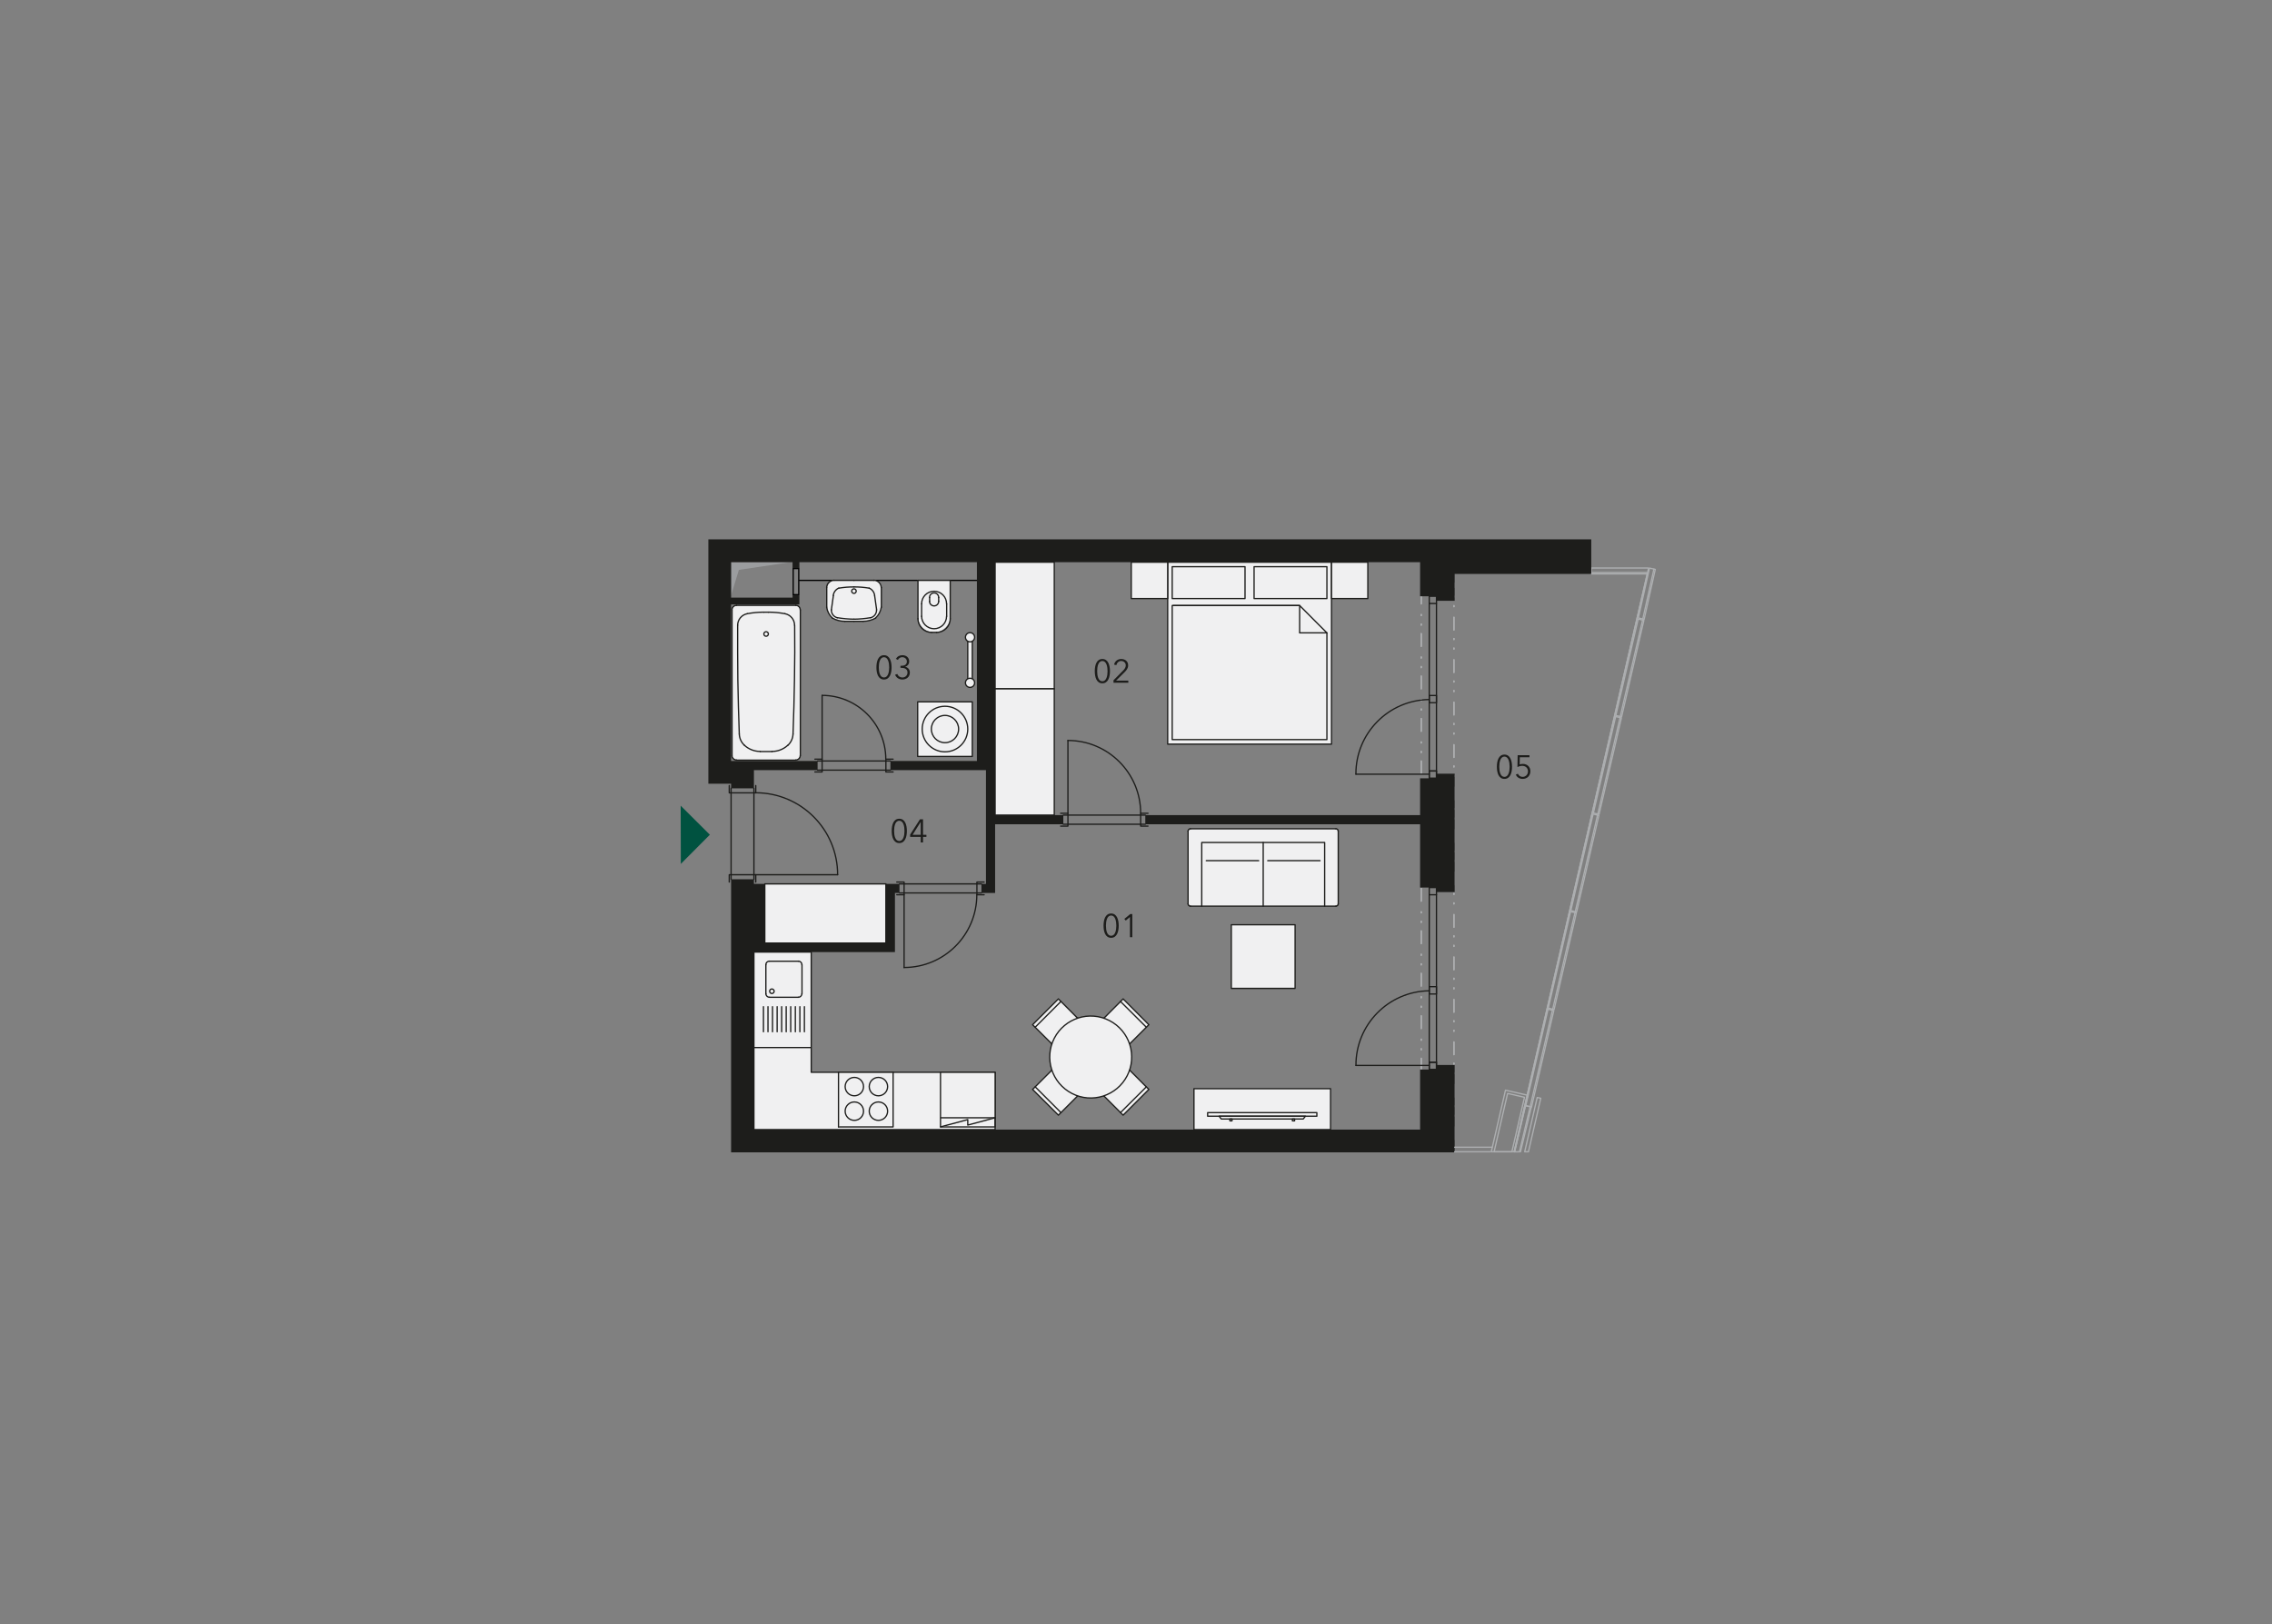 <?xml version="1.0" encoding="utf-8"?>
<!-- Generator: Adobe Illustrator 21.0.0, SVG Export Plug-In . SVG Version: 6.00 Build 0)  -->
<!DOCTYPE svg PUBLIC "-//W3C//DTD SVG 1.1//EN" "http://www.w3.org/Graphics/SVG/1.1/DTD/svg11.dtd">
<svg version="1.1" id="I.03.04" xmlns="http://www.w3.org/2000/svg" xmlns:xlink="http://www.w3.org/1999/xlink" x="0px" y="0px"
	 width="1070px" height="765px" viewBox="0 0 1070 765" style="enable-background:new 0 0 1070 765;" xml:space="preserve">
<rect x="0" y="0" width="1070" height="765" fill="#808080" stroke="none"/>
<g>
	<path style="fill:#ADAFB1;" d="M674.036,274.399h-0.5c-0.166,0-0.3,0.135-0.3,0.3c0,0.166,0.135,0.3,0.3,0.3h0.5c0.166,0,0.3-0.134,0.3-0.3
		C674.336,274.534,674.202,274.399,674.036,274.399L674.036,274.399z M669.536,274.399h-0.491V275h0.491c0.166,0,0.3-0.134,0.3-0.3
		C669.836,274.534,669.702,274.399,669.536,274.399L669.536,274.399z M669.346,278.108c-0.166,0-0.3,0.135-0.3,0.3v6
		c0,0.166,0.135,0.3,0.3,0.3s0.3-0.135,0.3-0.3v-6C669.646,278.243,669.512,278.108,669.346,278.108L669.346,278.108z
		 M669.346,289.108c-0.166,0-0.3,0.135-0.3,0.3v0.5c0,0.166,0.135,0.3,0.3,0.3s0.3-0.135,0.3-0.3v-0.5
		C669.646,289.243,669.512,289.108,669.346,289.108L669.346,289.108z M669.346,293.608c-0.166,0-0.3,0.135-0.3,0.3v0.5
		c0,0.166,0.135,0.3,0.3,0.3s0.3-0.135,0.3-0.3v-0.5C669.646,293.743,669.512,293.608,669.346,293.608L669.346,293.608z
		 M669.346,298.108c-0.166,0-0.3,0.135-0.3,0.3v6c0,0.166,0.135,0.3,0.3,0.3s0.3-0.135,0.3-0.3v-6
		C669.646,298.243,669.512,298.108,669.346,298.108L669.346,298.108z M669.346,309.108c-0.166,0-0.3,0.135-0.3,0.3v0.5
		c0,0.166,0.135,0.3,0.3,0.3s0.3-0.135,0.3-0.3v-0.5C669.646,309.243,669.512,309.108,669.346,309.108L669.346,309.108z
		 M669.346,313.608c-0.166,0-0.3,0.135-0.3,0.3v0.5c0,0.166,0.135,0.3,0.3,0.3s0.3-0.135,0.3-0.3v-0.5
		C669.646,313.743,669.512,313.608,669.346,313.608L669.346,313.608z M669.346,318.108c-0.166,0-0.3,0.135-0.3,0.3v6
		c0,0.166,0.135,0.3,0.3,0.3s0.3-0.135,0.3-0.3v-6C669.646,318.243,669.512,318.108,669.346,318.108L669.346,318.108z
		 M669.346,329.108c-0.166,0-0.3,0.135-0.3,0.3v0.5c0,0.166,0.135,0.3,0.3,0.3s0.3-0.135,0.3-0.3v-0.5
		C669.646,329.243,669.512,329.108,669.346,329.108L669.346,329.108z M669.346,333.608c-0.166,0-0.3,0.135-0.3,0.3v0.5
		c0,0.166,0.135,0.3,0.3,0.3s0.3-0.135,0.3-0.3v-0.5C669.646,333.743,669.512,333.608,669.346,333.608L669.346,333.608z
		 M669.346,338.108c-0.166,0-0.3,0.135-0.3,0.3v6c0,0.166,0.135,0.3,0.3,0.3s0.3-0.135,0.3-0.3v-6
		C669.646,338.243,669.512,338.108,669.346,338.108L669.346,338.108z M669.346,349.108c-0.166,0-0.3,0.135-0.3,0.3v0.5
		c0,0.166,0.135,0.3,0.3,0.3s0.3-0.135,0.3-0.3v-0.5C669.646,349.243,669.512,349.108,669.346,349.108L669.346,349.108z
		 M669.346,353.608c-0.166,0-0.3,0.135-0.3,0.3v0.5c0,0.166,0.135,0.3,0.3,0.3s0.3-0.135,0.3-0.3v-0.5
		C669.646,353.743,669.512,353.608,669.346,353.608L669.346,353.608z M669.346,358.108c-0.166,0-0.3,0.135-0.3,0.3v6
		c0,0.166,0.135,0.3,0.3,0.3s0.3-0.135,0.3-0.3v-6C669.646,358.243,669.512,358.108,669.346,358.108L669.346,358.108z
		 M669.346,369.108c-0.166,0-0.3,0.135-0.3,0.3v0.5c0,0.166,0.135,0.3,0.3,0.3s0.3-0.135,0.3-0.3v-0.5
		C669.646,369.243,669.512,369.108,669.346,369.108L669.346,369.108z M669.346,373.608c-0.166,0-0.3,0.135-0.3,0.3v0.5
		c0,0.166,0.135,0.3,0.3,0.3s0.3-0.135,0.3-0.3v-0.5C669.646,373.743,669.512,373.608,669.346,373.608L669.346,373.608z
		 M669.346,378.108c-0.166,0-0.3,0.135-0.3,0.3v6c0,0.166,0.135,0.3,0.3,0.3s0.3-0.135,0.3-0.3v-6
		C669.646,378.243,669.512,378.108,669.346,378.108L669.346,378.108z M669.346,389.108c-0.166,0-0.3,0.135-0.3,0.3v0.5
		c0,0.166,0.135,0.3,0.3,0.3s0.3-0.135,0.3-0.3v-0.5C669.646,389.243,669.512,389.108,669.346,389.108L669.346,389.108z
		 M669.346,393.608c-0.166,0-0.3,0.135-0.3,0.3v0.5c0,0.166,0.135,0.3,0.3,0.3s0.3-0.135,0.3-0.3v-0.5
		C669.646,393.743,669.512,393.608,669.346,393.608L669.346,393.608z M669.346,398.108c-0.166,0-0.3,0.135-0.3,0.3v6
		c0,0.166,0.135,0.3,0.3,0.3s0.3-0.135,0.3-0.3v-6C669.646,398.243,669.512,398.108,669.346,398.108L669.346,398.108z
		 M669.346,409.108c-0.166,0-0.3,0.135-0.3,0.3v0.5c0,0.166,0.135,0.3,0.3,0.3s0.3-0.135,0.3-0.3v-0.5
		C669.646,409.243,669.512,409.108,669.346,409.108L669.346,409.108z M669.346,413.608c-0.166,0-0.3,0.135-0.3,0.3v0.5
		c0,0.166,0.135,0.3,0.3,0.3s0.3-0.135,0.3-0.3v-0.5C669.646,413.743,669.512,413.608,669.346,413.608L669.346,413.608z
		 M669.346,418.108c-0.166,0-0.3,0.135-0.3,0.3v6c0,0.166,0.135,0.3,0.3,0.3s0.3-0.135,0.3-0.3v-6
		C669.646,418.243,669.512,418.108,669.346,418.108L669.346,418.108z M669.346,429.108c-0.166,0-0.3,0.135-0.3,0.3v0.5
		c0,0.166,0.135,0.3,0.3,0.3s0.3-0.135,0.3-0.3v-0.5C669.646,429.243,669.512,429.108,669.346,429.108L669.346,429.108z
		 M669.346,433.608c-0.166,0-0.3,0.135-0.3,0.3v0.5c0,0.166,0.135,0.3,0.3,0.3s0.3-0.135,0.3-0.3v-0.5
		C669.646,433.743,669.512,433.608,669.346,433.608L669.346,433.608z M669.346,438.108c-0.166,0-0.3,0.135-0.3,0.3v6
		c0,0.166,0.135,0.3,0.3,0.3s0.3-0.135,0.3-0.3v-6C669.646,438.243,669.512,438.108,669.346,438.108L669.346,438.108z
		 M669.346,449.108c-0.166,0-0.3,0.135-0.3,0.3v0.5c0,0.166,0.135,0.3,0.3,0.3s0.3-0.135,0.3-0.3v-0.5
		C669.646,449.243,669.512,449.108,669.346,449.108L669.346,449.108z M669.346,453.608c-0.166,0-0.3,0.135-0.3,0.3v0.5
		c0,0.166,0.135,0.3,0.3,0.3s0.3-0.135,0.3-0.3v-0.5C669.646,453.743,669.512,453.608,669.346,453.608L669.346,453.608z
		 M669.346,458.108c-0.166,0-0.3,0.135-0.3,0.3v6c0,0.166,0.135,0.3,0.3,0.3s0.3-0.135,0.3-0.3v-6
		C669.646,458.243,669.512,458.108,669.346,458.108L669.346,458.108z M669.346,469.108c-0.166,0-0.3,0.135-0.3,0.3v0.5
		c0,0.166,0.135,0.3,0.3,0.3s0.3-0.135,0.3-0.3v-0.5C669.646,469.243,669.512,469.108,669.346,469.108L669.346,469.108z
		 M669.346,473.608c-0.166,0-0.3,0.135-0.3,0.3v0.5c0,0.166,0.135,0.3,0.3,0.3s0.3-0.135,0.3-0.3v-0.5
		C669.646,473.743,669.512,473.608,669.346,473.608L669.346,473.608z M669.346,478.108c-0.166,0-0.3,0.135-0.3,0.3v6
		c0,0.166,0.135,0.3,0.3,0.3s0.3-0.135,0.3-0.3v-6C669.646,478.243,669.512,478.108,669.346,478.108L669.346,478.108z
		 M669.346,489.108c-0.166,0-0.3,0.135-0.3,0.3v0.5c0,0.166,0.135,0.3,0.3,0.3s0.3-0.135,0.3-0.3v-0.5
		C669.646,489.243,669.512,489.108,669.346,489.108L669.346,489.108z M669.346,493.608c-0.166,0-0.3,0.135-0.3,0.3v0.5
		c0,0.166,0.135,0.3,0.3,0.3s0.3-0.135,0.3-0.3v-0.5C669.646,493.743,669.512,493.608,669.346,493.608L669.346,493.608z
		 M669.346,498.108c-0.166,0-0.3,0.135-0.3,0.3v6c0,0.166,0.135,0.3,0.3,0.3s0.3-0.135,0.3-0.3v-6
		C669.646,498.243,669.512,498.108,669.346,498.108L669.346,498.108z M669.346,509.108c-0.166,0-0.3,0.135-0.3,0.3v0.5
		c0,0.166,0.135,0.3,0.3,0.3s0.3-0.135,0.3-0.3v-0.5C669.646,509.243,669.512,509.108,669.346,509.108L669.346,509.108z
		 M669.346,513.608c-0.166,0-0.3,0.135-0.3,0.3v0.5c0,0.166,0.135,0.3,0.3,0.3s0.3-0.135,0.3-0.3v-0.5
		C669.646,513.743,669.512,513.608,669.346,513.608L669.346,513.608z M669.346,518.108c-0.166,0-0.3,0.135-0.3,0.3v6
		c0,0.166,0.135,0.3,0.3,0.3s0.3-0.135,0.3-0.3v-6C669.646,518.243,669.512,518.108,669.346,518.108L669.346,518.108z
		 M669.346,529.108c-0.166,0-0.3,0.135-0.3,0.3v0.5c0,0.166,0.135,0.3,0.3,0.3s0.3-0.135,0.3-0.3v-0.5
		C669.646,529.243,669.512,529.108,669.346,529.108L669.346,529.108z M669.346,533.608c-0.166,0-0.3,0.135-0.3,0.3v0.5
		c0,0.166,0.135,0.3,0.3,0.3s0.3-0.135,0.3-0.3v-0.5C669.646,533.743,669.512,533.608,669.346,533.608L669.346,533.608z
		 M669.346,538.108c-0.166,0-0.3,0.135-0.3,0.3v1.156h0.601l0,0l0,0l0,0l0,0c1.297,0,4.243,0,4.243,0c0.166,0,0.3-0.135,0.3-0.3
		s-0.135-0.3-0.3-0.3h-4.243v-0.555C669.646,538.243,669.512,538.108,669.346,538.108L669.346,538.108z M679.389,538.964h-0.5
		c-0.166,0-0.3,0.135-0.3,0.3s0.135,0.3,0.3,0.3h0.5c0.166,0,0.3-0.135,0.3-0.3S679.555,538.964,679.389,538.964L679.389,538.964z
		 M683.889,538.964h-0.5c-0.166,0-0.3,0.135-0.3,0.3s0.135,0.3,0.3,0.3h0.5c0.166,0,0.3-0.135,0.3-0.3
		S684.055,538.964,683.889,538.964L683.889,538.964z M684.736,530.411c-0.166,0-0.3,0.135-0.3,0.3v6c0,0.166,0.135,0.3,0.3,0.3
		s0.3-0.135,0.3-0.3v-6C685.036,530.546,684.901,530.411,684.736,530.411L684.736,530.411z M684.736,524.911
		c-0.166,0-0.3,0.135-0.3,0.3v0.5c0,0.166,0.135,0.3,0.3,0.3s0.3-0.135,0.3-0.3v-0.5
		C685.036,525.046,684.901,524.911,684.736,524.911L684.736,524.911z M684.736,520.411c-0.166,0-0.3,0.135-0.3,0.3v0.5
		c0,0.166,0.135,0.3,0.3,0.3s0.3-0.135,0.3-0.3v-0.5C685.036,520.546,684.901,520.411,684.736,520.411L684.736,520.411z
		 M684.736,510.411c-0.166,0-0.3,0.135-0.3,0.3v6c0,0.166,0.135,0.3,0.3,0.3s0.3-0.135,0.3-0.3v-6
		C685.036,510.546,684.901,510.411,684.736,510.411L684.736,510.411z M684.736,504.911c-0.166,0-0.3,0.135-0.3,0.3v0.5
		c0,0.166,0.135,0.3,0.3,0.3s0.3-0.135,0.3-0.3v-0.5C685.036,505.046,684.901,504.911,684.736,504.911L684.736,504.911z
		 M684.736,500.411c-0.166,0-0.3,0.135-0.3,0.3v0.5c0,0.166,0.135,0.3,0.3,0.3s0.3-0.135,0.3-0.3v-0.5
		C685.036,500.546,684.901,500.411,684.736,500.411L684.736,500.411z M684.736,490.411c-0.166,0-0.3,0.135-0.3,0.3v6
		c0,0.166,0.135,0.3,0.3,0.3s0.3-0.135,0.3-0.3v-6C685.036,490.546,684.901,490.411,684.736,490.411L684.736,490.411z
		 M684.736,484.911c-0.166,0-0.3,0.135-0.3,0.3v0.5c0,0.166,0.135,0.3,0.3,0.3s0.3-0.135,0.3-0.3v-0.5
		C685.036,485.046,684.901,484.911,684.736,484.911L684.736,484.911z M684.736,480.411c-0.166,0-0.3,0.135-0.3,0.3v0.5
		c0,0.166,0.135,0.3,0.3,0.3s0.3-0.135,0.3-0.3v-0.5C685.036,480.546,684.901,480.411,684.736,480.411L684.736,480.411z
		 M684.736,470.411c-0.166,0-0.3,0.135-0.3,0.3v6c0,0.166,0.135,0.3,0.3,0.3s0.3-0.135,0.3-0.3v-6
		C685.036,470.546,684.901,470.411,684.736,470.411L684.736,470.411z M684.736,464.911c-0.166,0-0.3,0.135-0.3,0.3v0.5
		c0,0.166,0.135,0.3,0.3,0.3s0.3-0.135,0.3-0.3v-0.5C685.036,465.046,684.901,464.911,684.736,464.911L684.736,464.911z
		 M684.736,460.411c-0.166,0-0.3,0.135-0.3,0.3v0.5c0,0.166,0.135,0.3,0.3,0.3s0.3-0.135,0.3-0.3v-0.5
		C685.036,460.546,684.901,460.411,684.736,460.411L684.736,460.411z M684.736,450.411c-0.166,0-0.3,0.135-0.3,0.3v6
		c0,0.166,0.135,0.3,0.3,0.3s0.3-0.135,0.3-0.3v-6C685.036,450.546,684.901,450.411,684.736,450.411L684.736,450.411z
		 M684.736,444.911c-0.166,0-0.3,0.135-0.3,0.3v0.5c0,0.166,0.135,0.3,0.3,0.3s0.3-0.135,0.3-0.3v-0.5
		C685.036,445.046,684.901,444.911,684.736,444.911L684.736,444.911z M684.736,440.411c-0.166,0-0.3,0.135-0.3,0.3v0.5
		c0,0.166,0.135,0.3,0.3,0.3s0.3-0.135,0.3-0.3v-0.5C685.036,440.546,684.901,440.411,684.736,440.411L684.736,440.411z
		 M684.736,430.411c-0.166,0-0.3,0.135-0.3,0.3v6c0,0.166,0.135,0.3,0.3,0.3s0.3-0.135,0.3-0.3v-6
		C685.036,430.546,684.901,430.411,684.736,430.411L684.736,430.411z M684.736,424.911c-0.166,0-0.3,0.135-0.3,0.3v0.5
		c0,0.166,0.135,0.3,0.3,0.3s0.3-0.135,0.3-0.3v-0.5C685.036,425.046,684.901,424.911,684.736,424.911L684.736,424.911z
		 M684.736,420.411c-0.166,0-0.3,0.135-0.3,0.3v0.5c0,0.166,0.135,0.3,0.3,0.3s0.3-0.135,0.3-0.3v-0.5
		C685.036,420.546,684.901,420.411,684.736,420.411L684.736,420.411z M684.736,410.411c-0.166,0-0.3,0.135-0.3,0.3v6
		c0,0.166,0.135,0.3,0.3,0.3s0.3-0.135,0.3-0.3v-6C685.036,410.546,684.901,410.411,684.736,410.411L684.736,410.411z
		 M684.736,404.911c-0.166,0-0.3,0.135-0.3,0.3v0.5c0,0.166,0.135,0.3,0.3,0.3s0.3-0.135,0.3-0.3v-0.5
		C685.036,405.046,684.901,404.911,684.736,404.911L684.736,404.911z M684.736,400.411c-0.166,0-0.3,0.135-0.3,0.3v0.5
		c0,0.166,0.135,0.3,0.3,0.3s0.3-0.135,0.3-0.3v-0.5C685.036,400.546,684.901,400.411,684.736,400.411L684.736,400.411z
		 M684.736,390.411c-0.166,0-0.3,0.135-0.3,0.3v6c0,0.166,0.135,0.3,0.3,0.3s0.3-0.135,0.3-0.3v-6
		C685.036,390.546,684.901,390.411,684.736,390.411L684.736,390.411z M684.736,384.911c-0.166,0-0.3,0.135-0.3,0.3v0.5
		c0,0.166,0.135,0.3,0.3,0.3s0.3-0.135,0.3-0.3v-0.5C685.036,385.046,684.901,384.911,684.736,384.911L684.736,384.911z
		 M684.736,380.411c-0.166,0-0.3,0.135-0.3,0.3v0.5c0,0.166,0.135,0.3,0.3,0.3s0.3-0.135,0.3-0.3v-0.5
		C685.036,380.546,684.901,380.411,684.736,380.411L684.736,380.411z M684.736,370.411c-0.166,0-0.3,0.135-0.3,0.3v6
		c0,0.166,0.135,0.3,0.3,0.3s0.3-0.135,0.3-0.3v-6C685.036,370.546,684.901,370.411,684.736,370.411L684.736,370.411z
		 M684.736,364.911c-0.166,0-0.3,0.135-0.3,0.3v0.5c0,0.166,0.135,0.3,0.3,0.3s0.3-0.135,0.3-0.3v-0.5
		C685.036,365.046,684.901,364.911,684.736,364.911L684.736,364.911z M684.736,360.411c-0.166,0-0.3,0.135-0.3,0.3v0.5
		c0,0.166,0.135,0.3,0.3,0.3s0.3-0.135,0.3-0.3v-0.5C685.036,360.546,684.901,360.411,684.736,360.411L684.736,360.411z
		 M684.736,350.411c-0.166,0-0.3,0.135-0.3,0.3v6c0,0.166,0.135,0.3,0.3,0.3s0.3-0.135,0.3-0.3v-6
		C685.036,350.546,684.901,350.411,684.736,350.411L684.736,350.411z M684.736,344.911c-0.166,0-0.3,0.135-0.3,0.3v0.5
		c0,0.166,0.135,0.3,0.3,0.3s0.3-0.135,0.3-0.3v-0.5C685.036,345.046,684.901,344.911,684.736,344.911L684.736,344.911z
		 M684.736,340.411c-0.166,0-0.3,0.135-0.3,0.3v0.5c0,0.166,0.135,0.3,0.3,0.3s0.3-0.135,0.3-0.3v-0.5
		C685.036,340.546,684.901,340.411,684.736,340.411L684.736,340.411z M684.736,330.411c-0.166,0-0.3,0.135-0.3,0.3v6
		c0,0.166,0.135,0.3,0.3,0.3s0.3-0.135,0.3-0.3v-6C685.036,330.546,684.901,330.411,684.736,330.411L684.736,330.411z
		 M684.736,324.911c-0.166,0-0.3,0.135-0.3,0.3v0.5c0,0.166,0.135,0.3,0.3,0.3s0.3-0.135,0.3-0.3v-0.5
		C685.036,325.046,684.901,324.911,684.736,324.911L684.736,324.911z M684.736,320.411c-0.166,0-0.3,0.135-0.3,0.3v0.5
		c0,0.166,0.135,0.3,0.3,0.3s0.3-0.135,0.3-0.3v-0.5C685.036,320.546,684.901,320.411,684.736,320.411L684.736,320.411z
		 M684.736,310.411c-0.166,0-0.3,0.135-0.3,0.3v6c0,0.166,0.135,0.3,0.3,0.3s0.3-0.135,0.3-0.3v-6
		C685.036,310.546,684.901,310.411,684.736,310.411L684.736,310.411z M684.736,304.911c-0.166,0-0.3,0.135-0.3,0.3v0.5
		c0,0.166,0.135,0.3,0.3,0.3s0.3-0.135,0.3-0.3v-0.5C685.036,305.046,684.901,304.911,684.736,304.911L684.736,304.911z
		 M684.736,300.411c-0.166,0-0.3,0.135-0.3,0.3v0.5c0,0.166,0.135,0.3,0.3,0.3s0.3-0.135,0.3-0.3v-0.5
		C685.036,300.546,684.901,300.411,684.736,300.411L684.736,300.411z M684.736,290.411c-0.166,0-0.3,0.135-0.3,0.3v6
		c0,0.166,0.135,0.3,0.3,0.3s0.3-0.135,0.3-0.3v-6C685.036,290.546,684.901,290.411,684.736,290.411L684.736,290.411z
		 M684.736,284.911c-0.166,0-0.3,0.135-0.3,0.3v0.5c0,0.166,0.135,0.3,0.3,0.3s0.3-0.135,0.3-0.3v-0.5
		C685.036,285.046,684.901,284.911,684.736,284.911L684.736,284.911z M684.736,280.411c-0.166,0-0.3,0.135-0.3,0.3v0.5
		c0,0.166,0.135,0.3,0.3,0.3s0.3-0.135,0.3-0.3v-0.5C685.036,280.546,684.901,280.411,684.736,280.411L684.736,280.411z
		 M685.036,274.399h-6c-0.166,0-0.3,0.135-0.3,0.3c0,0.166,0.135,0.3,0.3,0.3h5.399v1.711c0,0.166,0.135,0.3,0.3,0.3
		s0.3-0.135,0.3-0.3V274.399L685.036,274.399z"/>
</g>
<g>
	<path style="fill:#ADAFB1;" d="M674.036,274.399h-0.5c-0.166,0-0.3,0.135-0.3,0.3c0,0.166,0.135,0.3,0.3,0.3h0.5c0.166,0,0.3-0.134,0.3-0.3
		C674.336,274.534,674.202,274.399,674.036,274.399L674.036,274.399z M669.536,274.399h-0.491V275h0.491c0.166,0,0.3-0.134,0.3-0.3
		C669.836,274.534,669.702,274.399,669.536,274.399L669.536,274.399z M669.346,278.108c-0.166,0-0.3,0.135-0.3,0.3v6
		c0,0.166,0.135,0.3,0.3,0.3s0.3-0.135,0.3-0.3v-6C669.646,278.243,669.512,278.108,669.346,278.108L669.346,278.108z
		 M669.346,289.108c-0.166,0-0.3,0.135-0.3,0.3v0.5c0,0.166,0.135,0.3,0.3,0.3s0.3-0.135,0.3-0.3v-0.5
		C669.646,289.243,669.512,289.108,669.346,289.108L669.346,289.108z M669.346,293.608c-0.166,0-0.3,0.135-0.3,0.3v0.5
		c0,0.166,0.135,0.3,0.3,0.3s0.3-0.135,0.3-0.3v-0.5C669.646,293.743,669.512,293.608,669.346,293.608L669.346,293.608z
		 M669.346,298.108c-0.166,0-0.3,0.135-0.3,0.3v6c0,0.166,0.135,0.3,0.3,0.3s0.3-0.135,0.3-0.3v-6
		C669.646,298.243,669.512,298.108,669.346,298.108L669.346,298.108z M669.346,309.108c-0.166,0-0.3,0.135-0.3,0.3v0.5
		c0,0.166,0.135,0.3,0.3,0.3s0.3-0.135,0.3-0.3v-0.5C669.646,309.243,669.512,309.108,669.346,309.108L669.346,309.108z
		 M669.346,313.608c-0.166,0-0.3,0.135-0.3,0.3v0.5c0,0.166,0.135,0.3,0.3,0.3s0.3-0.135,0.3-0.3v-0.5
		C669.646,313.743,669.512,313.608,669.346,313.608L669.346,313.608z M669.346,318.108c-0.166,0-0.3,0.135-0.3,0.3v6
		c0,0.166,0.135,0.3,0.3,0.3s0.3-0.135,0.3-0.3v-6C669.646,318.243,669.512,318.108,669.346,318.108L669.346,318.108z
		 M669.346,329.108c-0.166,0-0.3,0.135-0.3,0.3v0.5c0,0.166,0.135,0.3,0.3,0.3s0.3-0.135,0.3-0.3v-0.5
		C669.646,329.243,669.512,329.108,669.346,329.108L669.346,329.108z M669.346,333.608c-0.166,0-0.3,0.135-0.3,0.3v0.5
		c0,0.166,0.135,0.3,0.3,0.3s0.3-0.135,0.3-0.3v-0.5C669.646,333.743,669.512,333.608,669.346,333.608L669.346,333.608z
		 M669.346,338.108c-0.166,0-0.3,0.135-0.3,0.3v6c0,0.166,0.135,0.3,0.3,0.3s0.3-0.135,0.3-0.3v-6
		C669.646,338.243,669.512,338.108,669.346,338.108L669.346,338.108z M669.346,349.108c-0.166,0-0.3,0.135-0.3,0.3v0.5
		c0,0.166,0.135,0.3,0.3,0.3s0.3-0.135,0.3-0.3v-0.5C669.646,349.243,669.512,349.108,669.346,349.108L669.346,349.108z
		 M669.346,353.608c-0.166,0-0.3,0.135-0.3,0.3v0.5c0,0.166,0.135,0.3,0.3,0.3s0.3-0.135,0.3-0.3v-0.5
		C669.646,353.743,669.512,353.608,669.346,353.608L669.346,353.608z M669.346,358.108c-0.166,0-0.3,0.135-0.3,0.3v6
		c0,0.166,0.135,0.3,0.3,0.3s0.3-0.135,0.3-0.3v-6C669.646,358.243,669.512,358.108,669.346,358.108L669.346,358.108z
		 M669.346,369.108c-0.166,0-0.3,0.135-0.3,0.3v0.5c0,0.166,0.135,0.3,0.3,0.3s0.3-0.135,0.3-0.3v-0.5
		C669.646,369.243,669.512,369.108,669.346,369.108L669.346,369.108z M669.346,373.608c-0.166,0-0.3,0.135-0.3,0.3v0.5
		c0,0.166,0.135,0.3,0.3,0.3s0.3-0.135,0.3-0.3v-0.5C669.646,373.743,669.512,373.608,669.346,373.608L669.346,373.608z
		 M669.346,378.108c-0.166,0-0.3,0.135-0.3,0.3v6c0,0.166,0.135,0.3,0.3,0.3s0.3-0.135,0.3-0.3v-6
		C669.646,378.243,669.512,378.108,669.346,378.108L669.346,378.108z M669.346,389.108c-0.166,0-0.3,0.135-0.3,0.3v0.5
		c0,0.166,0.135,0.3,0.3,0.3s0.3-0.135,0.3-0.3v-0.5C669.646,389.243,669.512,389.108,669.346,389.108L669.346,389.108z
		 M669.346,393.608c-0.166,0-0.3,0.135-0.3,0.3v0.5c0,0.166,0.135,0.3,0.3,0.3s0.3-0.135,0.3-0.3v-0.5
		C669.646,393.743,669.512,393.608,669.346,393.608L669.346,393.608z M669.346,398.108c-0.166,0-0.3,0.135-0.3,0.3v6
		c0,0.166,0.135,0.3,0.3,0.3s0.3-0.135,0.3-0.3v-6C669.646,398.243,669.512,398.108,669.346,398.108L669.346,398.108z
		 M669.346,409.108c-0.166,0-0.3,0.135-0.3,0.3v0.5c0,0.166,0.135,0.3,0.3,0.3s0.3-0.135,0.3-0.3v-0.5
		C669.646,409.243,669.512,409.108,669.346,409.108L669.346,409.108z M669.346,413.608c-0.166,0-0.3,0.135-0.3,0.3v0.5
		c0,0.166,0.135,0.3,0.3,0.3s0.3-0.135,0.3-0.3v-0.5C669.646,413.743,669.512,413.608,669.346,413.608L669.346,413.608z
		 M669.346,418.108c-0.166,0-0.3,0.135-0.3,0.3v6c0,0.166,0.135,0.3,0.3,0.3s0.3-0.135,0.3-0.3v-6
		C669.646,418.243,669.512,418.108,669.346,418.108L669.346,418.108z M669.346,429.108c-0.166,0-0.3,0.135-0.3,0.3v0.5
		c0,0.166,0.135,0.3,0.3,0.3s0.3-0.135,0.3-0.3v-0.5C669.646,429.243,669.512,429.108,669.346,429.108L669.346,429.108z
		 M669.346,433.608c-0.166,0-0.3,0.135-0.3,0.3v0.5c0,0.166,0.135,0.3,0.3,0.3s0.3-0.135,0.3-0.3v-0.5
		C669.646,433.743,669.512,433.608,669.346,433.608L669.346,433.608z M669.346,438.108c-0.166,0-0.3,0.135-0.3,0.3v6
		c0,0.166,0.135,0.3,0.3,0.3s0.3-0.135,0.3-0.3v-6C669.646,438.243,669.512,438.108,669.346,438.108L669.346,438.108z
		 M669.346,449.108c-0.166,0-0.3,0.135-0.3,0.3v0.5c0,0.166,0.135,0.3,0.3,0.3s0.3-0.135,0.3-0.3v-0.5
		C669.646,449.243,669.512,449.108,669.346,449.108L669.346,449.108z M669.346,453.608c-0.166,0-0.3,0.135-0.3,0.3v0.5
		c0,0.166,0.135,0.3,0.3,0.3s0.3-0.135,0.3-0.3v-0.5C669.646,453.743,669.512,453.608,669.346,453.608L669.346,453.608z
		 M669.346,458.108c-0.166,0-0.3,0.135-0.3,0.3v6c0,0.166,0.135,0.3,0.3,0.3s0.3-0.135,0.3-0.3v-6
		C669.646,458.243,669.512,458.108,669.346,458.108L669.346,458.108z M669.346,469.108c-0.166,0-0.3,0.135-0.3,0.3v0.5
		c0,0.166,0.135,0.3,0.3,0.3s0.3-0.135,0.3-0.3v-0.5C669.646,469.243,669.512,469.108,669.346,469.108L669.346,469.108z
		 M669.346,473.608c-0.166,0-0.3,0.135-0.3,0.3v0.5c0,0.166,0.135,0.3,0.3,0.3s0.3-0.135,0.3-0.3v-0.5
		C669.646,473.743,669.512,473.608,669.346,473.608L669.346,473.608z M669.346,478.108c-0.166,0-0.3,0.135-0.3,0.3v6
		c0,0.166,0.135,0.3,0.3,0.3s0.3-0.135,0.3-0.3v-6C669.646,478.243,669.512,478.108,669.346,478.108L669.346,478.108z
		 M669.346,489.108c-0.166,0-0.3,0.135-0.3,0.3v0.5c0,0.166,0.135,0.3,0.3,0.3s0.3-0.135,0.3-0.3v-0.5
		C669.646,489.243,669.512,489.108,669.346,489.108L669.346,489.108z M669.346,493.608c-0.166,0-0.3,0.135-0.3,0.3v0.5
		c0,0.166,0.135,0.3,0.3,0.3s0.3-0.135,0.3-0.3v-0.5C669.646,493.743,669.512,493.608,669.346,493.608L669.346,493.608z
		 M669.346,498.108c-0.166,0-0.3,0.135-0.3,0.3v6c0,0.166,0.135,0.3,0.3,0.3s0.3-0.135,0.3-0.3v-6
		C669.646,498.243,669.512,498.108,669.346,498.108L669.346,498.108z M669.346,509.108c-0.166,0-0.3,0.135-0.3,0.3v0.5
		c0,0.166,0.135,0.3,0.3,0.3s0.3-0.135,0.3-0.3v-0.5C669.646,509.243,669.512,509.108,669.346,509.108L669.346,509.108z
		 M669.346,513.608c-0.166,0-0.3,0.135-0.3,0.3v0.5c0,0.166,0.135,0.3,0.3,0.3s0.3-0.135,0.3-0.3v-0.5
		C669.646,513.743,669.512,513.608,669.346,513.608L669.346,513.608z M669.346,518.108c-0.166,0-0.3,0.135-0.3,0.3v6
		c0,0.166,0.135,0.3,0.3,0.3s0.3-0.135,0.3-0.3v-6C669.646,518.243,669.512,518.108,669.346,518.108L669.346,518.108z
		 M669.346,529.108c-0.166,0-0.3,0.135-0.3,0.3v0.5c0,0.166,0.135,0.3,0.3,0.3s0.3-0.135,0.3-0.3v-0.5
		C669.646,529.243,669.512,529.108,669.346,529.108L669.346,529.108z M669.346,533.608c-0.166,0-0.3,0.135-0.3,0.3v0.5
		c0,0.166,0.135,0.3,0.3,0.3s0.3-0.135,0.3-0.3v-0.5C669.646,533.743,669.512,533.608,669.346,533.608L669.346,533.608z
		 M669.346,538.108c-0.166,0-0.3,0.135-0.3,0.3v1.156h0.601l0,0l0,0l0,0l0,0c1.297,0,4.243,0,4.243,0c0.166,0,0.3-0.135,0.3-0.3
		s-0.135-0.3-0.3-0.3h-4.243v-0.555C669.646,538.243,669.512,538.108,669.346,538.108L669.346,538.108z M679.389,538.964h-0.5
		c-0.166,0-0.3,0.135-0.3,0.3s0.135,0.3,0.3,0.3h0.5c0.166,0,0.3-0.135,0.3-0.3S679.555,538.964,679.389,538.964L679.389,538.964z
		 M683.889,538.964h-0.5c-0.166,0-0.3,0.135-0.3,0.3s0.135,0.3,0.3,0.3h0.5c0.166,0,0.3-0.135,0.3-0.3
		S684.055,538.964,683.889,538.964L683.889,538.964z M684.736,530.411c-0.166,0-0.3,0.135-0.3,0.3v6c0,0.166,0.135,0.3,0.3,0.3
		s0.3-0.135,0.3-0.3v-6C685.036,530.546,684.901,530.411,684.736,530.411L684.736,530.411z M684.736,524.911
		c-0.166,0-0.3,0.135-0.3,0.3v0.5c0,0.166,0.135,0.3,0.3,0.3s0.3-0.135,0.3-0.3v-0.5
		C685.036,525.046,684.901,524.911,684.736,524.911L684.736,524.911z M684.736,520.411c-0.166,0-0.3,0.135-0.3,0.3v0.5
		c0,0.166,0.135,0.3,0.3,0.3s0.3-0.135,0.3-0.3v-0.5C685.036,520.546,684.901,520.411,684.736,520.411L684.736,520.411z
		 M684.736,510.411c-0.166,0-0.3,0.135-0.3,0.3v6c0,0.166,0.135,0.3,0.3,0.3s0.3-0.135,0.3-0.3v-6
		C685.036,510.546,684.901,510.411,684.736,510.411L684.736,510.411z M684.736,504.911c-0.166,0-0.3,0.135-0.3,0.3v0.5
		c0,0.166,0.135,0.3,0.3,0.3s0.3-0.135,0.3-0.3v-0.5C685.036,505.046,684.901,504.911,684.736,504.911L684.736,504.911z
		 M684.736,500.411c-0.166,0-0.3,0.135-0.3,0.3v0.5c0,0.166,0.135,0.3,0.3,0.3s0.3-0.135,0.3-0.3v-0.5
		C685.036,500.546,684.901,500.411,684.736,500.411L684.736,500.411z M684.736,490.411c-0.166,0-0.3,0.135-0.3,0.3v6
		c0,0.166,0.135,0.3,0.3,0.3s0.3-0.135,0.3-0.3v-6C685.036,490.546,684.901,490.411,684.736,490.411L684.736,490.411z
		 M684.736,484.911c-0.166,0-0.3,0.135-0.3,0.3v0.5c0,0.166,0.135,0.3,0.3,0.3s0.3-0.135,0.3-0.3v-0.5
		C685.036,485.046,684.901,484.911,684.736,484.911L684.736,484.911z M684.736,480.411c-0.166,0-0.3,0.135-0.3,0.3v0.5
		c0,0.166,0.135,0.3,0.3,0.3s0.3-0.135,0.3-0.3v-0.5C685.036,480.546,684.901,480.411,684.736,480.411L684.736,480.411z
		 M684.736,470.411c-0.166,0-0.3,0.135-0.3,0.3v6c0,0.166,0.135,0.3,0.3,0.3s0.3-0.135,0.3-0.3v-6
		C685.036,470.546,684.901,470.411,684.736,470.411L684.736,470.411z M684.736,464.911c-0.166,0-0.3,0.135-0.3,0.3v0.5
		c0,0.166,0.135,0.3,0.3,0.3s0.3-0.135,0.3-0.3v-0.5C685.036,465.046,684.901,464.911,684.736,464.911L684.736,464.911z
		 M684.736,460.411c-0.166,0-0.3,0.135-0.3,0.3v0.5c0,0.166,0.135,0.3,0.3,0.3s0.3-0.135,0.3-0.3v-0.5
		C685.036,460.546,684.901,460.411,684.736,460.411L684.736,460.411z M684.736,450.411c-0.166,0-0.3,0.135-0.3,0.3v6
		c0,0.166,0.135,0.3,0.3,0.3s0.3-0.135,0.3-0.3v-6C685.036,450.546,684.901,450.411,684.736,450.411L684.736,450.411z
		 M684.736,444.911c-0.166,0-0.3,0.135-0.3,0.3v0.5c0,0.166,0.135,0.3,0.3,0.3s0.3-0.135,0.3-0.3v-0.5
		C685.036,445.046,684.901,444.911,684.736,444.911L684.736,444.911z M684.736,440.411c-0.166,0-0.3,0.135-0.3,0.3v0.5
		c0,0.166,0.135,0.3,0.3,0.3s0.3-0.135,0.3-0.3v-0.5C685.036,440.546,684.901,440.411,684.736,440.411L684.736,440.411z
		 M684.736,430.411c-0.166,0-0.3,0.135-0.3,0.3v6c0,0.166,0.135,0.3,0.3,0.3s0.3-0.135,0.3-0.3v-6
		C685.036,430.546,684.901,430.411,684.736,430.411L684.736,430.411z M684.736,424.911c-0.166,0-0.3,0.135-0.3,0.3v0.5
		c0,0.166,0.135,0.3,0.3,0.3s0.3-0.135,0.3-0.3v-0.5C685.036,425.046,684.901,424.911,684.736,424.911L684.736,424.911z
		 M684.736,420.411c-0.166,0-0.3,0.135-0.3,0.3v0.5c0,0.166,0.135,0.3,0.3,0.3s0.3-0.135,0.3-0.3v-0.5
		C685.036,420.546,684.901,420.411,684.736,420.411L684.736,420.411z M684.736,410.411c-0.166,0-0.3,0.135-0.3,0.3v6
		c0,0.166,0.135,0.3,0.3,0.3s0.3-0.135,0.3-0.3v-6C685.036,410.546,684.901,410.411,684.736,410.411L684.736,410.411z
		 M684.736,404.911c-0.166,0-0.3,0.135-0.3,0.3v0.5c0,0.166,0.135,0.3,0.3,0.3s0.3-0.135,0.3-0.3v-0.5
		C685.036,405.046,684.901,404.911,684.736,404.911L684.736,404.911z M684.736,400.411c-0.166,0-0.3,0.135-0.3,0.3v0.5
		c0,0.166,0.135,0.3,0.3,0.3s0.3-0.135,0.3-0.3v-0.5C685.036,400.546,684.901,400.411,684.736,400.411L684.736,400.411z
		 M684.736,390.411c-0.166,0-0.3,0.135-0.3,0.3v6c0,0.166,0.135,0.3,0.3,0.3s0.3-0.135,0.3-0.3v-6
		C685.036,390.546,684.901,390.411,684.736,390.411L684.736,390.411z M684.736,384.911c-0.166,0-0.3,0.135-0.3,0.3v0.5
		c0,0.166,0.135,0.3,0.3,0.3s0.3-0.135,0.3-0.3v-0.5C685.036,385.046,684.901,384.911,684.736,384.911L684.736,384.911z
		 M684.736,380.411c-0.166,0-0.3,0.135-0.3,0.3v0.5c0,0.166,0.135,0.3,0.3,0.3s0.3-0.135,0.3-0.3v-0.5
		C685.036,380.546,684.901,380.411,684.736,380.411L684.736,380.411z M684.736,370.411c-0.166,0-0.3,0.135-0.3,0.3v6
		c0,0.166,0.135,0.3,0.3,0.3s0.3-0.135,0.3-0.3v-6C685.036,370.546,684.901,370.411,684.736,370.411L684.736,370.411z
		 M684.736,364.911c-0.166,0-0.3,0.135-0.3,0.3v0.5c0,0.166,0.135,0.3,0.3,0.3s0.3-0.135,0.3-0.3v-0.5
		C685.036,365.046,684.901,364.911,684.736,364.911L684.736,364.911z M684.736,360.411c-0.166,0-0.3,0.135-0.3,0.3v0.5
		c0,0.166,0.135,0.3,0.3,0.3s0.3-0.135,0.3-0.3v-0.5C685.036,360.546,684.901,360.411,684.736,360.411L684.736,360.411z
		 M684.736,350.411c-0.166,0-0.3,0.135-0.3,0.3v6c0,0.166,0.135,0.3,0.3,0.3s0.3-0.135,0.3-0.3v-6
		C685.036,350.546,684.901,350.411,684.736,350.411L684.736,350.411z M684.736,344.911c-0.166,0-0.3,0.135-0.3,0.3v0.5
		c0,0.166,0.135,0.3,0.3,0.3s0.3-0.135,0.3-0.3v-0.5C685.036,345.046,684.901,344.911,684.736,344.911L684.736,344.911z
		 M684.736,340.411c-0.166,0-0.3,0.135-0.3,0.3v0.5c0,0.166,0.135,0.3,0.3,0.3s0.3-0.135,0.3-0.3v-0.5
		C685.036,340.546,684.901,340.411,684.736,340.411L684.736,340.411z M684.736,330.411c-0.166,0-0.3,0.135-0.3,0.3v6
		c0,0.166,0.135,0.3,0.3,0.3s0.3-0.135,0.3-0.3v-6C685.036,330.546,684.901,330.411,684.736,330.411L684.736,330.411z
		 M684.736,324.911c-0.166,0-0.3,0.135-0.3,0.3v0.5c0,0.166,0.135,0.3,0.3,0.3s0.3-0.135,0.3-0.3v-0.5
		C685.036,325.046,684.901,324.911,684.736,324.911L684.736,324.911z M684.736,320.411c-0.166,0-0.3,0.135-0.3,0.3v0.5
		c0,0.166,0.135,0.3,0.3,0.3s0.3-0.135,0.3-0.3v-0.5C685.036,320.546,684.901,320.411,684.736,320.411L684.736,320.411z
		 M684.736,310.411c-0.166,0-0.3,0.135-0.3,0.3v6c0,0.166,0.135,0.3,0.3,0.3s0.3-0.135,0.3-0.3v-6
		C685.036,310.546,684.901,310.411,684.736,310.411L684.736,310.411z M684.736,304.911c-0.166,0-0.3,0.135-0.3,0.3v0.5
		c0,0.166,0.135,0.3,0.3,0.3s0.3-0.135,0.3-0.3v-0.5C685.036,305.046,684.901,304.911,684.736,304.911L684.736,304.911z
		 M684.736,300.411c-0.166,0-0.3,0.135-0.3,0.3v0.5c0,0.166,0.135,0.3,0.3,0.3s0.3-0.135,0.3-0.3v-0.5
		C685.036,300.546,684.901,300.411,684.736,300.411L684.736,300.411z M684.736,290.411c-0.166,0-0.3,0.135-0.3,0.3v6
		c0,0.166,0.135,0.3,0.3,0.3s0.3-0.135,0.3-0.3v-6C685.036,290.546,684.901,290.411,684.736,290.411L684.736,290.411z
		 M684.736,284.911c-0.166,0-0.3,0.135-0.3,0.3v0.5c0,0.166,0.135,0.3,0.3,0.3s0.3-0.135,0.3-0.3v-0.5
		C685.036,285.046,684.901,284.911,684.736,284.911L684.736,284.911z M684.736,280.411c-0.166,0-0.3,0.135-0.3,0.3v0.5
		c0,0.166,0.135,0.3,0.3,0.3s0.3-0.135,0.3-0.3v-0.5C685.036,280.546,684.901,280.411,684.736,280.411L684.736,280.411z
		 M685.036,274.399h-6c-0.166,0-0.3,0.135-0.3,0.3c0,0.166,0.135,0.3,0.3,0.3h5.399v1.711c0,0.166,0.135,0.3,0.3,0.3
		s0.3-0.135,0.3-0.3V274.399L685.036,274.399z"/>
</g>
<polygon style="fill:#1D1D1B;" points="676.508,501.558 676.508,503.69 668.796,503.69 668.796,531.997 604.516,531.997 382.053,531.997 
	382.053,524.738 378.832,524.738 378.832,531.997 355.061,531.997 355.061,508.226 378.832,508.226 378.832,511.9 382.053,511.9 
	382.053,505.005 355.061,505.005 355.061,448.391 421.474,448.391 421.474,420.538 423.606,420.538 423.606,416.274 
	417.209,416.274 417.209,444.127 360.187,444.127 360.187,416.274 355.061,416.274 355.061,414.097 344.31,414.097 344.31,442.403 
	344.31,458.281 344.31,542.702 421.927,542.702 425.148,542.702 454.045,542.702 458.354,542.702 604.516,542.702 685.081,542.702 
	685.081,501.558 "/>
<path style="fill:#9B9D9F;" d="M355.061,508.226l3.629,3.796l-3.629,19.975V508.226z M377.743,508.226h-22.682l3.629,3.796L377.743,508.226z
	"/>
<path style="fill:#9B9D9F;" d="M344.31,264.76l3.674,3.629l24.224-3.629H344.31z M344.31,280.365V264.76l3.674,3.629L344.31,280.365z"/>
<g>
	<path d="M375.872,268.063v11.701h-2.019v-11.701H375.872 M376.473,267.462h-3.221v12.903h3.221V267.462L376.473,267.462z"/>
</g>
<g>
	<path d="M381.411,512.461v11.701h-2.019v-11.701H381.411 M382.012,511.86h-3.221v12.903h3.221V511.86L382.012,511.86z"/>
</g>
<polyline style="fill:none;stroke:#ADAFB1;stroke-width:0.601;stroke-linecap:round;stroke-linejoin:round;stroke-miterlimit:10;" points="739.654,429.339 729.175,474.793 731.896,475.428 742.376,429.974 739.654,429.339 "/>
<line style="fill:none;stroke:#ADAFB1;stroke-width:0.601;stroke-linecap:round;stroke-linejoin:round;stroke-miterlimit:10;" x1="741.74" y1="429.838" x2="731.261" y2="475.247"/>
<polyline style="fill:none;stroke:#ADAFB1;stroke-width:0.601;stroke-linecap:round;stroke-linejoin:round;stroke-miterlimit:10;" points="729.039,475.292 718.56,520.746 721.282,521.336 731.761,475.927 729.039,475.292 "/>
<polyline style="fill:none;stroke:#ADAFB1;stroke-width:0.601;stroke-linecap:round;stroke-linejoin:round;stroke-miterlimit:10;" points="718.455,520.722 713.264,542.459 716.078,542.44 721.177,521.357 718.455,520.722 "/>
<line style="fill:none;stroke:#ADAFB1;stroke-width:0.601;stroke-linecap:round;stroke-linejoin:round;stroke-miterlimit:10;" x1="731.126" y1="475.746" x2="720.646" y2="521.2"/>
<polyline style="fill:none;stroke:#ADAFB1;stroke-width:0.601;stroke-linecap:round;stroke-linejoin:round;stroke-miterlimit:10;" points="776.829,267.527 771.59,291.025 774.311,291.66 779.551,268.162 776.829,267.527 "/>
<line style="fill:none;stroke:#ADAFB1;stroke-width:0.601;stroke-linecap:round;stroke-linejoin:round;stroke-miterlimit:10;" x1="778.916" y1="268.026" x2="773.676" y2="291.524"/>
<polyline style="fill:none;stroke:#ADAFB1;stroke-width:0.601;stroke-linecap:round;stroke-linejoin:round;stroke-miterlimit:10;" points="771.499,291.524 760.975,336.979 763.696,337.568 774.176,292.159 771.499,291.524 "/>
<line style="fill:none;stroke:#ADAFB1;stroke-width:0.601;stroke-linecap:round;stroke-linejoin:round;stroke-miterlimit:10;" x1="773.586" y1="292.023" x2="763.061" y2="337.432"/>
<line style="fill:none;stroke:#ADAFB1;stroke-width:0.601;stroke-linecap:round;stroke-linejoin:round;stroke-miterlimit:10;" x1="720.51" y1="521.699" x2="715.659" y2="542.145"/>
<polyline style="fill:none;stroke:#ADAFB1;stroke-width:0.601;stroke-linecap:round;stroke-linejoin:round;stroke-miterlimit:10;" points="750.269,383.385 739.79,428.84 741.877,429.339 752.355,383.884 750.269,383.385 "/>
<polyline style="fill:none;stroke:#ADAFB1;stroke-width:0.601;stroke-linecap:round;stroke-linejoin:round;stroke-miterlimit:10;" points="752.355,383.884 752.991,384.021 742.511,429.475 741.877,429.339 "/>
<polyline style="fill:none;stroke:#ADAFB1;stroke-width:0.601;stroke-linecap:round;stroke-linejoin:round;stroke-miterlimit:10;" points="760.884,337.477 750.405,382.886 752.492,383.385 762.971,337.931 760.884,337.477 "/>
<polyline style="fill:none;stroke:#ADAFB1;stroke-width:0.601;stroke-linecap:round;stroke-linejoin:round;stroke-miterlimit:10;" points="762.971,337.931 763.606,338.067 753.081,383.522 752.492,383.385 "/>
<polyline style="fill:none;stroke:#ADAFB1;stroke-width:0.601;stroke-linecap:round;stroke-linejoin:round;stroke-miterlimit:10;" points="775.627,269.659 749.407,269.659 749.407,267.527 776.126,267.527 "/>
<polyline style="fill:none;stroke:#ADAFB1;stroke-width:0.601;stroke-linecap:round;stroke-linejoin:round;stroke-miterlimit:10;" points="749.407,269.659 749.407,270.294 775.491,270.294 "/>
<line style="fill:none;stroke:#ADAFB1;stroke-width:0.601;stroke-linecap:round;stroke-linejoin:round;stroke-miterlimit:10;" x1="776.393" y1="267.617" x2="713.083" y2="542.46"/>
<polygon style="fill:#1D1D1B;" points="668.796,383.884 539.374,383.884 539.374,388.194 668.796,388.194 668.796,417.998 676.508,417.998 
	676.508,420.13 685.081,420.13 685.081,364.378 676.508,364.378 676.508,366.556 668.796,366.556 "/>
<line style="fill:#1D1D1B;" x1="460.078" y1="358.39" x2="460.078" y2="264.76"/>
<line style="fill:none;stroke:#000000;stroke-width:0.601;stroke-linecap:round;stroke-linejoin:round;stroke-miterlimit:10;" x1="376.473" y1="273.333" x2="460.078" y2="273.333"/>
<line style="fill:none;stroke:#1D1D1B;stroke-width:0.601;stroke-linecap:round;stroke-linejoin:round;stroke-miterlimit:10;" x1="385.047" y1="362.7" x2="419.341" y2="362.7"/>
<line style="fill:none;stroke:#1D1D1B;stroke-width:0.601;stroke-linecap:round;stroke-linejoin:round;stroke-miterlimit:10;" x1="385.047" y1="358.39" x2="419.341" y2="358.39"/>
<polyline style="fill:none;stroke:#1D1D1B;stroke-width:0.601;stroke-linecap:round;stroke-linejoin:round;stroke-miterlimit:10;" points="383.776,363.562 387.179,363.562 387.179,357.528 383.776,357.528 "/>
<polyline style="fill:none;stroke:#1D1D1B;stroke-width:0.601;stroke-linecap:round;stroke-linejoin:round;stroke-miterlimit:10;" points="420.612,363.562 417.209,363.562 417.209,357.528 420.612,357.528 "/>
<path style="fill:none;stroke:#1D1D1B;stroke-width:0.601;stroke-linecap:round;stroke-linejoin:round;stroke-miterlimit:10;" d="M417.164,357.505c0-16.573-13.435-30.008-30.008-30.008"/>
<line style="fill:none;stroke:#1D1D1B;stroke-width:0.601;stroke-linecap:round;stroke-linejoin:round;stroke-miterlimit:10;" x1="387.179" y1="357.528" x2="387.179" y2="327.543"/>
<line style="fill:none;stroke:#1D1D1B;stroke-width:0.601;stroke-linecap:round;stroke-linejoin:round;stroke-miterlimit:10;" x1="423.606" y1="416.274" x2="462.21" y2="416.274"/>
<line style="fill:none;stroke:#1D1D1B;stroke-width:0.601;stroke-linecap:round;stroke-linejoin:round;stroke-miterlimit:10;" x1="423.606" y1="420.538" x2="462.21" y2="420.538"/>
<polyline style="fill:none;stroke:#1D1D1B;stroke-width:0.601;stroke-linecap:round;stroke-linejoin:round;stroke-miterlimit:10;" points="422.335,415.412 425.783,415.412 425.783,421.4 422.335,421.4 "/>
<polyline style="fill:none;stroke:#1D1D1B;stroke-width:0.601;stroke-linecap:round;stroke-linejoin:round;stroke-miterlimit:10;" points="463.48,415.412 460.078,415.412 460.078,421.4 463.48,421.4 "/>
<path style="fill:none;stroke:#1D1D1B;stroke-width:0.601;stroke-linecap:round;stroke-linejoin:round;stroke-miterlimit:10;" d="M425.76,455.65c18.928,0,34.272-15.344,34.272-34.272"/>
<line style="fill:none;stroke:#1D1D1B;stroke-width:0.601;stroke-linecap:round;stroke-linejoin:round;stroke-miterlimit:10;" x1="425.783" y1="421.4" x2="425.783" y2="455.695"/>
<line style="fill:none;stroke:#1D1D1B;stroke-width:0.601;stroke-linecap:round;stroke-linejoin:round;stroke-miterlimit:10;" x1="500.769" y1="388.194" x2="539.374" y2="388.194"/>
<line style="fill:none;stroke:#1D1D1B;stroke-width:0.601;stroke-linecap:round;stroke-linejoin:round;stroke-miterlimit:10;" x1="500.769" y1="383.884" x2="539.374" y2="383.884"/>
<polyline style="fill:none;stroke:#1D1D1B;stroke-width:0.601;stroke-linecap:round;stroke-linejoin:round;stroke-miterlimit:10;" points="499.499,389.056 502.947,389.056 502.947,383.022 499.499,383.022 "/>
<polyline style="fill:none;stroke:#1D1D1B;stroke-width:0.601;stroke-linecap:round;stroke-linejoin:round;stroke-miterlimit:10;" points="540.644,389.056 537.196,389.056 537.196,383.022 540.644,383.022 "/>
<path style="fill:none;stroke:#1D1D1B;stroke-width:0.601;stroke-linecap:round;stroke-linejoin:round;stroke-miterlimit:10;" d="M537.196,383c0-18.928-15.344-34.272-34.272-34.272"/>
<line style="fill:none;stroke:#1D1D1B;stroke-width:0.601;stroke-linecap:round;stroke-linejoin:round;stroke-miterlimit:10;" x1="502.947" y1="383.022" x2="502.947" y2="348.773"/>
<line style="fill:none;stroke:#1D1D1B;stroke-width:0.601;stroke-linecap:round;stroke-linejoin:round;stroke-miterlimit:10;" x1="344.31" y1="414.097" x2="344.31" y2="371.273"/>
<line style="fill:none;stroke:#1D1D1B;stroke-width:0.601;stroke-linecap:round;stroke-linejoin:round;stroke-miterlimit:10;" x1="355.061" y1="414.097" x2="355.061" y2="371.273"/>
<polyline style="fill:none;stroke:#1D1D1B;stroke-width:0.601;stroke-linecap:round;stroke-linejoin:round;stroke-miterlimit:10;" points="343.448,415.412 343.448,411.964 355.923,411.964 355.923,415.412 "/>
<polyline style="fill:none;stroke:#1D1D1B;stroke-width:0.601;stroke-linecap:round;stroke-linejoin:round;stroke-miterlimit:10;" points="343.448,369.958 343.448,373.405 355.923,373.405 355.923,369.958 "/>
<path style="fill:none;stroke:#1D1D1B;stroke-width:0.601;stroke-linecap:round;stroke-linejoin:round;stroke-miterlimit:10;" d="M394.482,411.942c0-21.308-17.273-38.582-38.582-38.582"/>
<line style="fill:none;stroke:#1D1D1B;stroke-width:0.601;stroke-linecap:round;stroke-linejoin:round;stroke-miterlimit:10;" x1="355.923" y1="411.964" x2="394.482" y2="411.964"/>
<path style="fill:#F0F0F1;" d="M401.279,292.503l-5.719-0.232c0,0-3.484-0.756-4.446-2.297c-0.962-1.541-1.755-2.885-1.754-6.238
	s-0.121-4.775,0-6.331c0.121-1.555,0.988-4.192,4.075-4.191s12.349-0.001,14.995,0s6.652-0.428,6.652,3.685
	c0,4.113-0.002,9.374-0.002,9.374s-0.901,3.535-2.287,4.579s-5.652,1.855-7.008,1.753S401.279,292.503,401.279,292.503z"/>
<path style="fill:#F0F0F1;" d="M447.522,273.301v16.921c0,4.202-3.406,7.608-7.608,7.608h0c-4.202,0-7.608-3.406-7.608-7.608v-16.921
	H447.522z"/>
<path style="fill:#F0F0F1;" d="M559.546,424.712v-32.3c0-1.142,0.926-2.067,2.067-2.067H628.2c1.142,0,2.067,0.926,2.067,2.067v32.3
	c0,1.142-0.926,2.067-2.067,2.067h-66.587C560.471,426.779,559.546,425.854,559.546,424.712z"/>
<path style="fill:#F0F0F1;" d="M374.386,357.959h-27.082c-1.39,0-2.518-1.127-2.518-2.518v-67.819c0-1.39,1.127-2.518,2.518-2.518h27.082
	c1.39,0,2.518,1.127,2.518,2.518v67.819C376.904,356.832,375.777,357.959,374.386,357.959z"/>
<polyline style="fill:#F0F0F1;stroke:#1D1D1B;stroke-width:0.601;stroke-linecap:round;stroke-linejoin:round;stroke-miterlimit:10;" points="549.92,350.451 549.92,264.76 627.083,264.76 627.083,350.451 549.92,350.451 "/>
<polyline style="fill:#F0F0F1;stroke:#1D1D1B;stroke-width:0.601;stroke-linecap:round;stroke-linejoin:round;stroke-miterlimit:10;" points="624.906,281.907 624.906,266.892 590.611,266.892 590.611,281.907 624.906,281.907 "/>
<polyline style="fill:#F0F0F1;stroke:#1D1D1B;stroke-width:0.601;stroke-linecap:round;stroke-linejoin:round;stroke-miterlimit:10;" points="586.347,281.907 586.347,266.892 552.052,266.892 552.052,281.907 586.347,281.907 "/>
<polyline style="fill:#F0F0F1;stroke:#1D1D1B;stroke-width:0.601;stroke-linecap:round;stroke-linejoin:round;stroke-miterlimit:10;" points="627.083,281.907 644.186,281.907 644.186,264.76 627.083,264.76 627.083,281.907 "/>
<polyline style="fill:#F0F0F1;stroke:#1D1D1B;stroke-width:0.601;stroke-linecap:round;stroke-linejoin:round;stroke-miterlimit:10;" points="532.773,281.907 549.92,281.907 549.92,264.76 532.773,264.76 532.773,281.907 "/>
<polyline style="fill:#F0F0F1;stroke:#1D1D1B;stroke-width:0.601;stroke-linecap:round;stroke-linejoin:round;stroke-miterlimit:10;" points="552.052,348.319 552.052,285.173 612.068,285.173 612.068,298.057 624.906,298.057 624.906,348.319 
	552.052,348.319 "/>
<polyline style="fill:none;stroke:#1D1D1B;stroke-width:0.601;stroke-linecap:round;stroke-linejoin:round;stroke-miterlimit:10;" points="552.461,285.173 612.068,285.173 624.906,298.057 "/>
<polyline style="fill:#F0F0F1;stroke:#1D1D1B;stroke-width:0.601;stroke-linecap:round;stroke-linejoin:round;stroke-miterlimit:10;" points="495.416,491.668 486.298,482.596 498.456,470.438 507.528,479.556 "/>
<line style="fill:#F0F0F1;stroke:#1D1D1B;stroke-width:0.601;stroke-linecap:round;stroke-linejoin:round;stroke-miterlimit:10;" x1="499.635" y1="471.663" x2="487.523" y2="483.775"/>
<line style="fill:#F0F0F1;stroke:#1D1D1B;stroke-width:0.601;stroke-linecap:round;stroke-linejoin:round;stroke-miterlimit:10;" x1="495.416" y1="491.668" x2="496.459" y2="492.712"/>
<polyline style="fill:#F0F0F1;stroke:#1D1D1B;stroke-width:0.601;stroke-linecap:round;stroke-linejoin:round;stroke-miterlimit:10;" points="497.412,493.664 498.456,494.708 499.68,493.438 "/>
<line style="fill:#F0F0F1;stroke:#1D1D1B;stroke-width:0.601;stroke-linecap:round;stroke-linejoin:round;stroke-miterlimit:10;" x1="500.633" y1="492.485" x2="502.584" y2="490.58"/>
<line style="fill:#F0F0F1;stroke:#1D1D1B;stroke-width:0.601;stroke-linecap:round;stroke-linejoin:round;stroke-miterlimit:10;" x1="503.536" y1="489.582" x2="505.487" y2="487.676"/>
<line style="fill:#F0F0F1;stroke:#1D1D1B;stroke-width:0.601;stroke-linecap:round;stroke-linejoin:round;stroke-miterlimit:10;" x1="506.44" y1="486.724" x2="508.345" y2="484.773"/>
<polyline style="fill:#F0F0F1;stroke:#1D1D1B;stroke-width:0.601;stroke-linecap:round;stroke-linejoin:round;stroke-miterlimit:10;" points="509.297,483.82 510.568,482.596 509.524,481.552 "/>
<line style="fill:#F0F0F1;stroke:#1D1D1B;stroke-width:0.601;stroke-linecap:round;stroke-linejoin:round;stroke-miterlimit:10;" x1="508.572" y1="480.6" x2="507.528" y2="479.556"/>
<polyline style="fill:#F0F0F1;stroke:#1D1D1B;stroke-width:0.601;stroke-linecap:round;stroke-linejoin:round;stroke-miterlimit:10;" points="531.979,491.668 541.052,482.596 528.94,470.438 519.867,479.556 "/>
<line style="fill:#F0F0F1;stroke:#1D1D1B;stroke-width:0.601;stroke-linecap:round;stroke-linejoin:round;stroke-miterlimit:10;" x1="527.715" y1="471.663" x2="539.872" y2="483.775"/>
<line style="fill:#F0F0F1;stroke:#1D1D1B;stroke-width:0.601;stroke-linecap:round;stroke-linejoin:round;stroke-miterlimit:10;" x1="531.979" y1="491.668" x2="530.936" y2="492.712"/>
<polyline style="fill:#F0F0F1;stroke:#1D1D1B;stroke-width:0.601;stroke-linecap:round;stroke-linejoin:round;stroke-miterlimit:10;" points="529.983,493.664 528.94,494.708 527.67,493.438 "/>
<line style="fill:#F0F0F1;stroke:#1D1D1B;stroke-width:0.601;stroke-linecap:round;stroke-linejoin:round;stroke-miterlimit:10;" x1="526.717" y1="492.485" x2="524.812" y2="490.58"/>
<line style="fill:#F0F0F1;stroke:#1D1D1B;stroke-width:0.601;stroke-linecap:round;stroke-linejoin:round;stroke-miterlimit:10;" x1="523.859" y1="489.582" x2="521.909" y2="487.676"/>
<line style="fill:#F0F0F1;stroke:#1D1D1B;stroke-width:0.601;stroke-linecap:round;stroke-linejoin:round;stroke-miterlimit:10;" x1="520.956" y1="486.724" x2="519.051" y2="484.773"/>
<polyline style="fill:#F0F0F1;stroke:#1D1D1B;stroke-width:0.601;stroke-linecap:round;stroke-linejoin:round;stroke-miterlimit:10;" points="518.053,483.82 516.828,482.596 517.871,481.552 "/>
<line style="fill:#F0F0F1;stroke:#1D1D1B;stroke-width:0.601;stroke-linecap:round;stroke-linejoin:round;stroke-miterlimit:10;" x1="518.824" y1="480.6" x2="519.867" y2="479.556"/>
<polyline style="fill:#F0F0F1;stroke:#1D1D1B;stroke-width:0.601;stroke-linecap:round;stroke-linejoin:round;stroke-miterlimit:10;" points="495.416,503.962 486.298,513.08 498.456,525.192 507.528,516.119 "/>
<line style="fill:#F0F0F1;stroke:#1D1D1B;stroke-width:0.601;stroke-linecap:round;stroke-linejoin:round;stroke-miterlimit:10;" x1="499.635" y1="523.967" x2="487.523" y2="511.855"/>
<line style="fill:#F0F0F1;stroke:#1D1D1B;stroke-width:0.601;stroke-linecap:round;stroke-linejoin:round;stroke-miterlimit:10;" x1="495.416" y1="503.962" x2="496.459" y2="502.964"/>
<polyline style="fill:#F0F0F1;stroke:#1D1D1B;stroke-width:0.601;stroke-linecap:round;stroke-linejoin:round;stroke-miterlimit:10;" points="497.412,501.966 498.456,500.968 499.68,502.193 "/>
<line style="fill:#F0F0F1;stroke:#1D1D1B;stroke-width:0.601;stroke-linecap:round;stroke-linejoin:round;stroke-miterlimit:10;" x1="500.633" y1="503.145" x2="502.584" y2="505.096"/>
<line style="fill:#F0F0F1;stroke:#1D1D1B;stroke-width:0.601;stroke-linecap:round;stroke-linejoin:round;stroke-miterlimit:10;" x1="503.536" y1="506.049" x2="505.487" y2="507.954"/>
<line style="fill:#F0F0F1;stroke:#1D1D1B;stroke-width:0.601;stroke-linecap:round;stroke-linejoin:round;stroke-miterlimit:10;" x1="506.44" y1="508.952" x2="508.345" y2="510.857"/>
<polyline style="fill:#F0F0F1;stroke:#1D1D1B;stroke-width:0.601;stroke-linecap:round;stroke-linejoin:round;stroke-miterlimit:10;" points="509.297,511.81 510.568,513.08 509.524,514.123 "/>
<line style="fill:#F0F0F1;stroke:#1D1D1B;stroke-width:0.601;stroke-linecap:round;stroke-linejoin:round;stroke-miterlimit:10;" x1="508.572" y1="515.076" x2="507.528" y2="516.119"/>
<polyline style="fill:#F0F0F1;stroke:#1D1D1B;stroke-width:0.601;stroke-linecap:round;stroke-linejoin:round;stroke-miterlimit:10;" points="531.979,503.962 541.052,513.08 528.94,525.192 519.867,516.119 "/>
<line style="fill:#F0F0F1;stroke:#1D1D1B;stroke-width:0.601;stroke-linecap:round;stroke-linejoin:round;stroke-miterlimit:10;" x1="527.715" y1="523.967" x2="539.872" y2="511.855"/>
<line style="fill:#F0F0F1;stroke:#1D1D1B;stroke-width:0.601;stroke-linecap:round;stroke-linejoin:round;stroke-miterlimit:10;" x1="531.979" y1="503.962" x2="530.936" y2="502.964"/>
<polyline style="fill:#F0F0F1;stroke:#1D1D1B;stroke-width:0.601;stroke-linecap:round;stroke-linejoin:round;stroke-miterlimit:10;" points="529.983,501.966 528.94,500.968 527.67,502.193 "/>
<line style="fill:#F0F0F1;stroke:#1D1D1B;stroke-width:0.601;stroke-linecap:round;stroke-linejoin:round;stroke-miterlimit:10;" x1="526.717" y1="503.145" x2="524.812" y2="505.096"/>
<line style="fill:#F0F0F1;stroke:#1D1D1B;stroke-width:0.601;stroke-linecap:round;stroke-linejoin:round;stroke-miterlimit:10;" x1="523.859" y1="506.049" x2="521.909" y2="507.954"/>
<line style="fill:#F0F0F1;stroke:#1D1D1B;stroke-width:0.601;stroke-linecap:round;stroke-linejoin:round;stroke-miterlimit:10;" x1="520.956" y1="508.952" x2="519.051" y2="510.857"/>
<polyline style="fill:#F0F0F1;stroke:#1D1D1B;stroke-width:0.601;stroke-linecap:round;stroke-linejoin:round;stroke-miterlimit:10;" points="518.053,511.81 516.828,513.08 517.871,514.123 "/>
<line style="fill:#F0F0F1;stroke:#1D1D1B;stroke-width:0.601;stroke-linecap:round;stroke-linejoin:round;stroke-miterlimit:10;" x1="518.824" y1="515.076" x2="519.867" y2="516.119"/>
<polyline style="fill:#F0F0F1;stroke:#1D1D1B;stroke-width:0.601;stroke-linecap:round;stroke-linejoin:round;stroke-miterlimit:10;" points="562.297,531.997 562.297,512.717 626.623,512.717 626.623,531.997 562.297,531.997 "/>
<polyline style="fill:#F0F0F1;stroke:#1D1D1B;stroke-width:0.601;stroke-linecap:round;stroke-linejoin:round;stroke-miterlimit:10;" points="565.965,426.753 565.965,396.768 623.849,396.768 623.849,426.753 "/>
<polyline style="fill:#F0F0F1;stroke:#1D1D1B;stroke-width:0.601;stroke-linecap:round;stroke-linejoin:round;stroke-miterlimit:10;" points="579.891,465.493 579.891,435.508 609.922,435.508 609.922,465.493 579.891,465.493 "/>
<line style="fill:#F0F0F1;stroke:#1D1D1B;stroke-width:0.601;stroke-linecap:round;stroke-linejoin:round;stroke-miterlimit:10;" x1="594.907" y1="396.768" x2="594.907" y2="426.753"/>
<path style="fill:#F0F0F1;stroke:#1D1D1B;stroke-width:0.601;stroke-linecap:round;stroke-linejoin:round;stroke-miterlimit:10;" d="M560.589,390.326c-0.588,0-1.066,0.477-1.066,1.066"/>
<line style="fill:#F0F0F1;stroke:#1D1D1B;stroke-width:0.601;stroke-linecap:round;stroke-linejoin:round;stroke-miterlimit:10;" x1="560.612" y1="390.326" x2="629.201" y2="390.326"/>
<path style="fill:#F0F0F1;stroke:#1D1D1B;stroke-width:0.601;stroke-linecap:round;stroke-linejoin:round;stroke-miterlimit:10;" d="M630.245,391.392c0-0.589-0.477-1.066-1.066-1.066"/>
<line style="fill:#F0F0F1;stroke:#1D1D1B;stroke-width:0.601;stroke-linecap:round;stroke-linejoin:round;stroke-miterlimit:10;" x1="630.245" y1="391.415" x2="630.245" y2="425.71"/>
<path style="fill:#F0F0F1;stroke:#1D1D1B;stroke-width:0.601;stroke-linecap:round;stroke-linejoin:round;stroke-miterlimit:10;" d="M629.179,426.753c0.589,0,1.066-0.477,1.066-1.066"/>
<line style="fill:#F0F0F1;stroke:#1D1D1B;stroke-width:0.601;stroke-linecap:round;stroke-linejoin:round;stroke-miterlimit:10;" x1="629.201" y1="426.753" x2="560.612" y2="426.753"/>
<path style="fill:#F0F0F1;stroke:#1D1D1B;stroke-width:0.601;stroke-linecap:round;stroke-linejoin:round;stroke-miterlimit:10;" d="M559.523,425.687c0,0.589,0.477,1.066,1.066,1.066"/>
<line style="fill:#F0F0F1;stroke:#1D1D1B;stroke-width:0.601;stroke-linecap:round;stroke-linejoin:round;stroke-miterlimit:10;" x1="559.523" y1="425.71" x2="559.523" y2="391.415"/>
<line style="fill:#F0F0F1;stroke:#1D1D1B;stroke-width:0.601;stroke-linecap:round;stroke-linejoin:round;stroke-miterlimit:10;" x1="592.775" y1="405.341" x2="568.097" y2="405.341"/>
<line style="fill:#F0F0F1;stroke:#1D1D1B;stroke-width:0.601;stroke-linecap:round;stroke-linejoin:round;stroke-miterlimit:10;" x1="621.671" y1="405.341" x2="597.039" y2="405.341"/>
<polyline style="fill:#F0F0F1;stroke:#1D1D1B;stroke-width:0.601;stroke-linecap:round;stroke-linejoin:round;stroke-miterlimit:10;" points="568.739,524.013 568.739,525.691 620.181,525.691 620.181,524.013 568.739,524.013 "/>
<polyline style="fill:#F0F0F1;stroke:#1D1D1B;stroke-width:0.601;stroke-linecap:round;stroke-linejoin:round;stroke-miterlimit:10;" points="574.137,525.691 575.181,527.007 613.74,527.007 614.783,525.691 574.137,525.691 "/>
<polyline style="fill:#F0F0F1;stroke:#1D1D1B;stroke-width:0.601;stroke-linecap:round;stroke-linejoin:round;stroke-miterlimit:10;" points="608.659,527.007 608.659,527.868 609.702,527.868 609.702,527.007 608.659,527.007 "/>
<polyline style="fill:#F0F0F1;stroke:#1D1D1B;stroke-width:0.601;stroke-linecap:round;stroke-linejoin:round;stroke-miterlimit:10;" points="579.218,527.007 579.218,527.868 580.216,527.868 580.216,527.007 579.218,527.007 "/>
<polyline style="fill:#F0F0F1;stroke:#1D1D1B;stroke-width:0.601;stroke-linecap:round;stroke-linejoin:round;stroke-miterlimit:10;" points="496.505,383.884 496.505,324.322 468.652,324.322 468.652,383.884 496.505,383.884 "/>
<polyline style="fill:#F0F0F1;stroke:#1D1D1B;stroke-width:0.601;stroke-linecap:round;stroke-linejoin:round;stroke-miterlimit:10;" points="496.505,324.322 496.505,264.76 468.652,264.76 468.652,324.322 496.505,324.322 "/>
<polyline style="fill:#F0F0F1;stroke:#1D1D1B;stroke-width:0.601;stroke-linecap:round;stroke-linejoin:round;stroke-miterlimit:10;" points="417.209,416.274 360.187,416.274 360.187,444.127 417.209,444.127 417.209,416.274 "/>
<polyline style="fill:#F0F0F1;stroke:#1D1D1B;stroke-width:0.601;stroke-linecap:round;stroke-linejoin:round;stroke-miterlimit:10;" points="457.9,319.74 457.9,302.003 455.768,302.003 455.768,319.74 "/>
<path style="fill:#F0F0F1;stroke:#1D1D1B;stroke-width:0.601;stroke-linecap:round;stroke-linejoin:round;stroke-miterlimit:10;" d="M456.835,302.275c1.19,0,2.154-0.965,2.154-2.155c0-1.19-0.965-2.155-2.154-2.155
	c-1.19,0-2.155,0.965-2.155,2.155C454.68,301.311,455.644,302.275,456.835,302.275"/>
<path style="fill:#F0F0F1;stroke:#1D1D1B;stroke-width:0.601;stroke-linecap:round;stroke-linejoin:round;stroke-miterlimit:10;" d="M456.835,323.732c1.19,0,2.154-0.965,2.154-2.155c0-1.19-0.965-2.155-2.154-2.155
	c-1.19,0-2.155,0.965-2.155,2.155C454.68,322.768,455.644,323.732,456.835,323.732"/>
<path style="fill:none;stroke:#1D1D1B;stroke-width:0.601;stroke-linecap:round;stroke-linejoin:round;stroke-miterlimit:10;" d="M346.873,285.083c-1.19,0-2.155,0.965-2.155,2.155"/>
<path style="fill:none;stroke:#1D1D1B;stroke-width:0.601;stroke-linecap:round;stroke-linejoin:round;stroke-miterlimit:10;" d="M344.719,355.782c0,1.19,0.965,2.155,2.155,2.155"/>
<path style="fill:none;stroke:#1D1D1B;stroke-width:0.601;stroke-linecap:round;stroke-linejoin:round;stroke-miterlimit:10;" d="M374.726,357.936c1.19,0,2.155-0.965,2.155-2.155"/>
<path style="fill:none;stroke:#1D1D1B;stroke-width:0.601;stroke-linecap:round;stroke-linejoin:round;stroke-miterlimit:10;" d="M376.881,287.237c0-1.19-0.965-2.155-2.155-2.155"/>
<line style="fill:none;stroke:#1D1D1B;stroke-width:0.601;stroke-linecap:round;stroke-linejoin:round;stroke-miterlimit:10;" x1="346.896" y1="357.982" x2="374.749" y2="357.982"/>
<line style="fill:none;stroke:#1D1D1B;stroke-width:0.601;stroke-linecap:round;stroke-linejoin:round;stroke-miterlimit:10;" x1="376.927" y1="355.804" x2="376.927" y2="287.26"/>
<line style="fill:none;stroke:#1D1D1B;stroke-width:0.601;stroke-linecap:round;stroke-linejoin:round;stroke-miterlimit:10;" x1="374.749" y1="285.083" x2="346.896" y2="285.083"/>
<line style="fill:none;stroke:#1D1D1B;stroke-width:0.601;stroke-linecap:round;stroke-linejoin:round;stroke-miterlimit:10;" x1="344.764" y1="287.26" x2="344.764" y2="355.804"/>
<line style="fill:none;stroke:#1D1D1B;stroke-width:0.601;stroke-linecap:round;stroke-linejoin:round;stroke-miterlimit:10;" x1="363.59" y1="353.944" x2="358.055" y2="353.944"/>
<path style="fill:none;stroke:#1D1D1B;stroke-width:0.601;stroke-linecap:round;stroke-linejoin:round;stroke-miterlimit:10;" d="M350.639,351.044c2.025,1.837,4.66,2.855,7.393,2.855"/>
<path style="fill:none;stroke:#1D1D1B;stroke-width:0.601;stroke-linecap:round;stroke-linejoin:round;stroke-miterlimit:10;" d="M348.172,345.734c0.079,2.039,0.975,3.96,2.486,5.332"/>
<path style="fill:none;stroke:#1D1D1B;stroke-width:0.601;stroke-linecap:round;stroke-linejoin:round;stroke-miterlimit:10;" d="M359.731,288.303c-2.62-0.001-5.234,0.242-7.808,0.727"/>
<path style="fill:none;stroke:#1D1D1B;stroke-width:0.601;stroke-linecap:round;stroke-linejoin:round;stroke-miterlimit:10;" d="M351.922,289.035c-2.607,0.492-4.503,2.758-4.527,5.411"/>
<polyline style="fill:none;stroke:#1D1D1B;stroke-width:0.601;stroke-linecap:round;stroke-linejoin:round;stroke-miterlimit:10;" points="348.166,345.734 347.758,332.941 347.485,320.103 347.395,307.311 347.395,294.473 "/>
<path style="fill:none;stroke:#1D1D1B;stroke-width:0.601;stroke-linecap:round;stroke-linejoin:round;stroke-miterlimit:10;" d="M363.567,353.899c2.734,0,5.369-1.018,7.393-2.855"/>
<path style="fill:none;stroke:#1D1D1B;stroke-width:0.601;stroke-linecap:round;stroke-linejoin:round;stroke-miterlimit:10;" d="M370.987,351.065c1.511-1.371,2.407-3.293,2.486-5.332"/>
<path style="fill:none;stroke:#1D1D1B;stroke-width:0.601;stroke-linecap:round;stroke-linejoin:round;stroke-miterlimit:10;" d="M369.677,289.03c-2.575-0.485-5.189-0.728-7.808-0.727"/>
<path style="fill:none;stroke:#1D1D1B;stroke-width:0.601;stroke-linecap:round;stroke-linejoin:round;stroke-miterlimit:10;" d="M374.204,294.445c-0.024-2.653-1.92-4.919-4.527-5.411"/>
<polyline style="fill:none;stroke:#1D1D1B;stroke-width:0.601;stroke-linecap:round;stroke-linejoin:round;stroke-miterlimit:10;" points="374.25,294.473 374.295,307.311 374.159,320.103 373.887,332.941 373.479,345.734 "/>
<path style="fill:none;stroke:#1D1D1B;stroke-width:0.601;stroke-linecap:round;stroke-linejoin:round;stroke-miterlimit:10;" d="M360.8,299.644c0.588,0,1.066-0.477,1.066-1.066c0-0.589-0.477-1.066-1.066-1.066
	c-0.589,0-1.066,0.477-1.066,1.066C359.734,299.167,360.211,299.644,360.8,299.644"/>
<line style="fill:none;stroke:#1D1D1B;stroke-width:0.601;stroke-linecap:round;stroke-linejoin:round;stroke-miterlimit:10;" x1="361.911" y1="288.303" x2="359.779" y2="288.303"/>
<path style="fill:none;stroke:#1D1D1B;stroke-width:0.601;stroke-linecap:round;stroke-linejoin:round;stroke-miterlimit:10;" d="M394.308,290.897c2.592,0.441,5.214,0.679,7.843,0.713"/>
<path style="fill:none;stroke:#1D1D1B;stroke-width:0.601;stroke-linecap:round;stroke-linejoin:round;stroke-miterlimit:10;" d="M391.538,287.198c-0.084,1.754,1.092,3.32,2.8,3.727"/>
<line style="fill:none;stroke:#1D1D1B;stroke-width:0.601;stroke-linecap:round;stroke-linejoin:round;stroke-miterlimit:10;" x1="392.486" y1="280.456" x2="391.534" y2="287.215"/>
<path style="fill:none;stroke:#1D1D1B;stroke-width:0.601;stroke-linecap:round;stroke-linejoin:round;stroke-miterlimit:10;" d="M402.194,276.419c-2.39-0.014-4.776,0.179-7.131,0.577"/>
<path style="fill:none;stroke:#1D1D1B;stroke-width:0.601;stroke-linecap:round;stroke-linejoin:round;stroke-miterlimit:10;" d="M395.026,276.964c-1.416,0.616-2.401,1.932-2.596,3.464"/>
<line style="fill:none;stroke:#1D1D1B;stroke-width:0.601;stroke-linecap:round;stroke-linejoin:round;stroke-miterlimit:10;" x1="397.884" y1="292.613" x2="402.194" y2="292.613"/>
<path style="fill:none;stroke:#1D1D1B;stroke-width:0.601;stroke-linecap:round;stroke-linejoin:round;stroke-miterlimit:10;" d="M391.954,291.078c1.807,1.007,3.84,1.535,5.908,1.535"/>
<path style="fill:none;stroke:#1D1D1B;stroke-width:0.601;stroke-linecap:round;stroke-linejoin:round;stroke-miterlimit:10;" d="M389.305,285.907c0.276,1.963,1.215,3.772,2.661,5.128"/>
<line style="fill:none;stroke:#1D1D1B;stroke-width:0.601;stroke-linecap:round;stroke-linejoin:round;stroke-miterlimit:10;" x1="389.356" y1="276.736" x2="389.356" y2="285.945"/>
<path style="fill:none;stroke:#1D1D1B;stroke-width:0.601;stroke-linecap:round;stroke-linejoin:round;stroke-miterlimit:10;" d="M392.818,273.288c-1.89,0.028-3.428,1.529-3.505,3.418"/>
<line style="fill:none;stroke:#1D1D1B;stroke-width:0.601;stroke-linecap:round;stroke-linejoin:round;stroke-miterlimit:10;" x1="402.194" y1="273.333" x2="392.849" y2="273.333"/>
<path style="fill:none;stroke:#1D1D1B;stroke-width:0.601;stroke-linecap:round;stroke-linejoin:round;stroke-miterlimit:10;" d="M402.193,291.611c2.629-0.034,5.251-0.272,7.843-0.713"/>
<path style="fill:none;stroke:#1D1D1B;stroke-width:0.601;stroke-linecap:round;stroke-linejoin:round;stroke-miterlimit:10;" d="M410.005,290.925c1.708-0.408,2.884-1.973,2.8-3.727"/>
<line style="fill:none;stroke:#1D1D1B;stroke-width:0.601;stroke-linecap:round;stroke-linejoin:round;stroke-miterlimit:10;" x1="411.902" y1="280.456" x2="412.854" y2="287.215"/>
<path style="fill:none;stroke:#1D1D1B;stroke-width:0.601;stroke-linecap:round;stroke-linejoin:round;stroke-miterlimit:10;" d="M409.326,276.996c-2.356-0.399-4.742-0.592-7.131-0.577"/>
<path style="fill:none;stroke:#1D1D1B;stroke-width:0.601;stroke-linecap:round;stroke-linejoin:round;stroke-miterlimit:10;" d="M411.913,280.427c-0.194-1.531-1.18-2.847-2.596-3.464"/>
<line style="fill:none;stroke:#1D1D1B;stroke-width:0.601;stroke-linecap:round;stroke-linejoin:round;stroke-miterlimit:10;" x1="406.504" y1="292.613" x2="402.194" y2="292.613"/>
<path style="fill:none;stroke:#1D1D1B;stroke-width:0.601;stroke-linecap:round;stroke-linejoin:round;stroke-miterlimit:10;" d="M406.481,292.613c2.068,0,4.102-0.528,5.908-1.535"/>
<path style="fill:none;stroke:#1D1D1B;stroke-width:0.601;stroke-linecap:round;stroke-linejoin:round;stroke-miterlimit:10;" d="M412.377,291.035c1.446-1.355,2.385-3.165,2.661-5.128"/>
<line style="fill:none;stroke:#1D1D1B;stroke-width:0.601;stroke-linecap:round;stroke-linejoin:round;stroke-miterlimit:10;" x1="415.077" y1="276.736" x2="415.077" y2="285.945"/>
<path style="fill:none;stroke:#1D1D1B;stroke-width:0.601;stroke-linecap:round;stroke-linejoin:round;stroke-miterlimit:10;" d="M415.029,276.706c-0.076-1.889-1.614-3.389-3.504-3.418"/>
<line style="fill:none;stroke:#1D1D1B;stroke-width:0.601;stroke-linecap:round;stroke-linejoin:round;stroke-miterlimit:10;" x1="402.194" y1="273.333" x2="411.539" y2="273.333"/>
<path style="fill:none;stroke:#1D1D1B;stroke-width:0.601;stroke-linecap:round;stroke-linejoin:round;stroke-miterlimit:10;" d="M403.237,278.391c0-0.589-0.477-1.066-1.066-1.066c-0.588,0-1.066,0.477-1.066,1.066s0.477,1.066,1.066,1.066
	C402.76,279.457,403.237,278.98,403.237,278.391"/>
<line style="fill:none;stroke:#1D1D1B;stroke-width:0.601;stroke-linecap:round;stroke-linejoin:round;stroke-miterlimit:10;" x1="432.315" y1="273.333" x2="432.315" y2="291.434"/>
<path style="fill:none;stroke:#1D1D1B;stroke-width:0.601;stroke-linecap:round;stroke-linejoin:round;stroke-miterlimit:10;" d="M432.315,291.411c0,3.545,2.874,6.419,6.419,6.419"/>
<line style="fill:none;stroke:#1D1D1B;stroke-width:0.601;stroke-linecap:round;stroke-linejoin:round;stroke-miterlimit:10;" x1="438.757" y1="297.83" x2="441.116" y2="297.83"/>
<path style="fill:none;stroke:#1D1D1B;stroke-width:0.601;stroke-linecap:round;stroke-linejoin:round;stroke-miterlimit:10;" d="M441.093,297.83c3.545,0,6.419-2.874,6.419-6.419"/>
<polyline style="fill:none;stroke:#1D1D1B;stroke-width:0.601;stroke-linecap:round;stroke-linejoin:round;stroke-miterlimit:10;" points="447.512,291.434 447.512,273.333 432.315,273.333 "/>
<line style="fill:none;stroke:#1D1D1B;stroke-width:0.601;stroke-linecap:round;stroke-linejoin:round;stroke-miterlimit:10;" x1="442.069" y1="283.223" x2="442.069" y2="281.408"/>
<line style="fill:none;stroke:#1D1D1B;stroke-width:0.601;stroke-linecap:round;stroke-linejoin:round;stroke-miterlimit:10;" x1="437.804" y1="283.223" x2="437.804" y2="281.408"/>
<path style="fill:none;stroke:#1D1D1B;stroke-width:0.601;stroke-linecap:round;stroke-linejoin:round;stroke-miterlimit:10;" d="M442.069,281.385c0-1.19-0.965-2.155-2.155-2.155c-1.189,0-2.154,0.965-2.154,2.155"/>
<path style="fill:none;stroke:#1D1D1B;stroke-width:0.601;stroke-linecap:round;stroke-linejoin:round;stroke-miterlimit:10;" d="M437.759,283.2c0,1.19,0.965,2.155,2.154,2.155c1.19,0,2.155-0.965,2.155-2.155"/>
<path style="fill:none;stroke:#1D1D1B;stroke-width:0.601;stroke-linecap:round;stroke-linejoin:round;stroke-miterlimit:10;" d="M434.039,290.231c0,3.244,2.631,5.875,5.875,5.875c3.245,0,5.875-2.63,5.875-5.875"/>
<line style="fill:none;stroke:#1D1D1B;stroke-width:0.601;stroke-linecap:round;stroke-linejoin:round;stroke-miterlimit:10;" x1="434.039" y1="284.357" x2="434.039" y2="290.254"/>
<line style="fill:none;stroke:#1D1D1B;stroke-width:0.601;stroke-linecap:round;stroke-linejoin:round;stroke-miterlimit:10;" x1="445.834" y1="284.357" x2="445.834" y2="290.254"/>
<path style="fill:none;stroke:#1D1D1B;stroke-width:0.601;stroke-linecap:round;stroke-linejoin:round;stroke-miterlimit:10;" d="M445.788,284.334c0-3.244-2.63-5.875-5.875-5.875c-3.244,0-5.875,2.63-5.875,5.875"/>
<polyline style="fill:#F0F0F1;stroke:#1D1D1B;stroke-width:0.601;stroke-linecap:round;stroke-linejoin:round;stroke-miterlimit:10;" points="468.652,505.005 468.652,531.997 355.061,531.997 355.061,448.391 382.053,448.391 382.053,505.005 
	468.652,505.005 "/>
<polyline style="fill:#F0F0F1;stroke:#1D1D1B;stroke-width:0.601;stroke-linecap:round;stroke-linejoin:round;stroke-miterlimit:10;" points="468.652,530.726 468.652,526.417 442.931,526.417 442.931,530.726 468.652,530.726 442.931,530.726 
	442.931,505.005 468.652,505.005 468.652,530.726 "/>
<polyline style="fill:#F0F0F1;stroke:#1D1D1B;stroke-width:0.601;stroke-linecap:round;stroke-linejoin:round;stroke-miterlimit:10;" points="468.652,526.417 455.768,529.864 455.768,527.279 442.931,530.726 "/>
<polyline style="fill:#F0F0F1;stroke:#1D1D1B;stroke-width:0.601;stroke-linecap:round;stroke-linejoin:round;stroke-miterlimit:10;" points="394.891,530.726 420.612,530.726 420.612,505.005 "/>
<polyline style="fill:#F0F0F1;stroke:#1D1D1B;stroke-width:0.601;stroke-linecap:round;stroke-linejoin:round;stroke-miterlimit:10;" points="420.612,505.005 394.891,505.005 394.891,530.726 "/>
<path style="fill:#F0F0F1;stroke:#1D1D1B;stroke-width:0.601;stroke-linecap:round;stroke-linejoin:round;stroke-miterlimit:10;" d="M406.685,511.742c0-2.393-1.939-4.332-4.332-4.332c-2.393,0-4.332,1.94-4.332,4.332
	c0,2.393,1.94,4.332,4.332,4.332C404.746,516.074,406.685,514.134,406.685,511.742"/>
<path style="fill:#F0F0F1;stroke:#1D1D1B;stroke-width:0.601;stroke-linecap:round;stroke-linejoin:round;stroke-miterlimit:10;" d="M406.685,523.309c0-2.393-1.939-4.332-4.332-4.332c-2.393,0-4.332,1.94-4.332,4.332
	c0,2.393,1.94,4.332,4.332,4.332C404.746,527.642,406.685,525.702,406.685,523.309"/>
<path style="fill:#F0F0F1;stroke:#1D1D1B;stroke-width:0.601;stroke-linecap:round;stroke-linejoin:round;stroke-miterlimit:10;" d="M418.026,511.742c0-2.393-1.939-4.332-4.332-4.332c-2.393,0-4.332,1.94-4.332,4.332
	c0,2.393,1.94,4.332,4.332,4.332C416.087,516.074,418.026,514.134,418.026,511.742"/>
<path style="fill:#F0F0F1;stroke:#1D1D1B;stroke-width:0.601;stroke-linecap:round;stroke-linejoin:round;stroke-miterlimit:10;" d="M418.026,523.309c0-2.393-1.939-4.332-4.332-4.332c-2.393,0-4.332,1.94-4.332,4.332
	c0,2.393,1.94,4.332,4.332,4.332C416.087,527.642,418.026,525.702,418.026,523.309"/>
<path style="fill:#F0F0F1;stroke:#1D1D1B;stroke-width:0.601;stroke-linecap:round;stroke-linejoin:round;stroke-miterlimit:10;" d="M363.521,465.766c-0.588,0-1.066,0.477-1.066,1.066c0,0.589,0.477,1.066,1.066,1.066
	c0.589,0,1.066-0.477,1.066-1.066C364.588,466.243,364.11,465.766,363.521,465.766"/>
<line style="fill:#F0F0F1;stroke:#1D1D1B;stroke-width:0.601;stroke-linecap:round;stroke-linejoin:round;stroke-miterlimit:10;" x1="378.832" y1="474.113" x2="378.832" y2="485.907"/>
<line style="fill:#F0F0F1;stroke:#1D1D1B;stroke-width:0.601;stroke-linecap:round;stroke-linejoin:round;stroke-miterlimit:10;" x1="376.7" y1="485.907" x2="376.7" y2="474.113"/>
<line style="fill:#F0F0F1;stroke:#1D1D1B;stroke-width:0.601;stroke-linecap:round;stroke-linejoin:round;stroke-miterlimit:10;" x1="374.568" y1="474.113" x2="374.568" y2="485.907"/>
<line style="fill:#F0F0F1;stroke:#1D1D1B;stroke-width:0.601;stroke-linecap:round;stroke-linejoin:round;stroke-miterlimit:10;" x1="372.39" y1="485.907" x2="372.39" y2="474.113"/>
<line style="fill:#F0F0F1;stroke:#1D1D1B;stroke-width:0.601;stroke-linecap:round;stroke-linejoin:round;stroke-miterlimit:10;" x1="370.258" y1="474.113" x2="370.258" y2="485.907"/>
<line style="fill:#F0F0F1;stroke:#1D1D1B;stroke-width:0.601;stroke-linecap:round;stroke-linejoin:round;stroke-miterlimit:10;" x1="368.126" y1="485.907" x2="368.126" y2="474.113"/>
<line style="fill:#F0F0F1;stroke:#1D1D1B;stroke-width:0.601;stroke-linecap:round;stroke-linejoin:round;stroke-miterlimit:10;" x1="365.994" y1="474.113" x2="365.994" y2="485.907"/>
<line style="fill:#F0F0F1;stroke:#1D1D1B;stroke-width:0.601;stroke-linecap:round;stroke-linejoin:round;stroke-miterlimit:10;" x1="363.816" y1="485.907" x2="363.816" y2="474.113"/>
<line style="fill:#F0F0F1;stroke:#1D1D1B;stroke-width:0.601;stroke-linecap:round;stroke-linejoin:round;stroke-miterlimit:10;" x1="361.684" y1="474.113" x2="361.684" y2="485.907"/>
<line style="fill:#F0F0F1;stroke:#1D1D1B;stroke-width:0.601;stroke-linecap:round;stroke-linejoin:round;stroke-miterlimit:10;" x1="359.552" y1="485.907" x2="359.552" y2="474.113"/>
<path style="fill:#F0F0F1;stroke:#1D1D1B;stroke-width:0.601;stroke-linecap:round;stroke-linejoin:round;stroke-miterlimit:10;" d="M362.387,452.656c-0.939,0-1.701,0.762-1.701,1.701"/>
<path style="fill:#F0F0F1;stroke:#1D1D1B;stroke-width:0.601;stroke-linecap:round;stroke-linejoin:round;stroke-miterlimit:10;" d="M377.653,454.357c0-0.939-0.762-1.701-1.701-1.701"/>
<path style="fill:#F0F0F1;stroke:#1D1D1B;stroke-width:0.601;stroke-linecap:round;stroke-linejoin:round;stroke-miterlimit:10;" d="M375.951,469.667c0.94,0,1.701-0.762,1.701-1.701"/>
<path style="fill:#F0F0F1;stroke:#1D1D1B;stroke-width:0.601;stroke-linecap:round;stroke-linejoin:round;stroke-miterlimit:10;" d="M360.686,467.966c0,0.94,0.762,1.701,1.701,1.701"/>
<line style="fill:#F0F0F1;stroke:#1D1D1B;stroke-width:0.601;stroke-linecap:round;stroke-linejoin:round;stroke-miterlimit:10;" x1="360.686" y1="454.379" x2="360.686" y2="467.989"/>
<line style="fill:#F0F0F1;stroke:#1D1D1B;stroke-width:0.601;stroke-linecap:round;stroke-linejoin:round;stroke-miterlimit:10;" x1="362.41" y1="452.701" x2="375.974" y2="452.701"/>
<line style="fill:#F0F0F1;stroke:#1D1D1B;stroke-width:0.601;stroke-linecap:round;stroke-linejoin:round;stroke-miterlimit:10;" x1="377.698" y1="454.379" x2="377.698" y2="467.989"/>
<line style="fill:#F0F0F1;stroke:#1D1D1B;stroke-width:0.601;stroke-linecap:round;stroke-linejoin:round;stroke-miterlimit:10;" x1="362.41" y1="469.667" x2="375.974" y2="469.667"/>
<polyline style="fill:#F0F0F1;stroke:#1D1D1B;stroke-width:0.601;stroke-linecap:round;stroke-linejoin:round;stroke-miterlimit:10;" points="432.179,356.258 457.9,356.258 457.9,330.537 432.179,330.537 432.179,356.258 "/>
<path style="fill:#F0F0F1;stroke:#1D1D1B;stroke-width:0.601;stroke-linecap:round;stroke-linejoin:round;stroke-miterlimit:10;" d="M455.768,343.352c0-5.925-4.803-10.728-10.728-10.728c-5.925,0-10.728,4.803-10.728,10.728
	c0,5.925,4.804,10.729,10.728,10.729C450.965,354.081,455.768,349.277,455.768,343.352"/>
<path style="fill:#F0F0F1;stroke:#1D1D1B;stroke-width:0.601;stroke-linecap:round;stroke-linejoin:round;stroke-miterlimit:10;" d="M451.459,343.352c0-3.545-2.874-6.419-6.419-6.419c-3.545,0-6.419,2.874-6.419,6.419
	c0,3.545,2.874,6.419,6.419,6.419C448.585,349.771,451.459,346.897,451.459,343.352"/>
<line style="fill:#F0F0F1;stroke:#1D1D1B;stroke-width:0.601;stroke-linecap:round;stroke-linejoin:round;stroke-miterlimit:10;" x1="381.917" y1="493.367" x2="355.061" y2="493.367"/>
<path style="fill:#F0F0F1;stroke:#1D1D1B;stroke-width:0.601;stroke-linecap:round;stroke-linejoin:round;stroke-miterlimit:10;" d="M522.536,480.667c-9.471-4.894-21.115-1.184-26.009,8.286c-4.894,9.471-1.184,21.115,8.286,26.009
	c9.471,4.894,21.115,1.184,26.009-8.286C535.717,497.206,532.007,485.561,522.536,480.667"/>
<polyline style="fill:none;stroke:#1D1D1B;stroke-width:0.601;stroke-linecap:round;stroke-linejoin:round;stroke-miterlimit:10;" points="673.105,366.556 673.105,363.108 676.508,363.108 676.508,366.556 673.105,366.556 "/>
<polyline style="fill:none;stroke:#1D1D1B;stroke-width:0.601;stroke-linecap:round;stroke-linejoin:round;stroke-miterlimit:10;" points="673.105,330.945 673.105,327.543 676.508,327.543 676.508,330.945 673.105,330.945 "/>
<line style="fill:none;stroke:#1D1D1B;stroke-width:0.601;stroke-linecap:round;stroke-linejoin:round;stroke-miterlimit:10;" x1="673.088" y1="364.605" x2="638.567" y2="364.605"/>
<path style="fill:none;stroke:#1D1D1B;stroke-width:0.601;stroke-linecap:round;stroke-linejoin:round;stroke-miterlimit:10;" d="M673.053,329.451c-19.191,0.256-34.586,15.938-34.486,35.13"/>
<polyline style="fill:none;stroke:#1D1D1B;stroke-width:0.601;stroke-linecap:round;stroke-linejoin:round;stroke-miterlimit:10;" points="673.105,503.69 673.105,500.287 676.508,500.287 676.508,503.69 673.105,503.69 "/>
<polyline style="fill:none;stroke:#1D1D1B;stroke-width:0.601;stroke-linecap:round;stroke-linejoin:round;stroke-miterlimit:10;" points="673.105,468.125 673.105,464.677 676.508,464.677 676.508,468.125 673.105,468.125 "/>
<line style="fill:none;stroke:#1D1D1B;stroke-width:0.601;stroke-linecap:round;stroke-linejoin:round;stroke-miterlimit:10;" x1="673.105" y1="501.784" x2="638.584" y2="501.784"/>
<path style="fill:none;stroke:#1D1D1B;stroke-width:0.601;stroke-linecap:round;stroke-linejoin:round;stroke-miterlimit:10;" d="M673.071,466.631c-19.191,0.256-34.586,15.938-34.486,35.13"/>
<line style="fill:none;stroke:#1D1D1B;stroke-width:0.601;stroke-linecap:round;stroke-linejoin:round;stroke-miterlimit:10;" x1="676.508" y1="366.556" x2="676.508" y2="280.818"/>
<polyline style="fill:none;stroke:#1D1D1B;stroke-width:0.601;stroke-linecap:round;stroke-linejoin:round;stroke-miterlimit:10;" points="676.508,366.556 673.105,366.556 673.105,280.818 676.508,280.818 "/>
<line style="fill:none;stroke:#1D1D1B;stroke-width:0.601;stroke-linecap:round;stroke-linejoin:round;stroke-miterlimit:10;" x1="676.508" y1="363.108" x2="673.105" y2="363.108"/>
<line style="fill:none;stroke:#1D1D1B;stroke-width:0.601;stroke-linecap:round;stroke-linejoin:round;stroke-miterlimit:10;" x1="676.508" y1="284.221" x2="673.105" y2="284.221"/>
<line style="fill:none;stroke:#1D1D1B;stroke-width:0.601;stroke-linecap:round;stroke-linejoin:round;stroke-miterlimit:10;" x1="676.508" y1="503.69" x2="676.508" y2="417.998"/>
<polyline style="fill:none;stroke:#1D1D1B;stroke-width:0.601;stroke-linecap:round;stroke-linejoin:round;stroke-miterlimit:10;" points="676.508,503.69 673.105,503.69 673.105,417.998 676.508,417.998 "/>
<line style="fill:none;stroke:#1D1D1B;stroke-width:0.601;stroke-linecap:round;stroke-linejoin:round;stroke-miterlimit:10;" x1="676.508" y1="500.287" x2="673.105" y2="500.287"/>
<line style="fill:none;stroke:#1D1D1B;stroke-width:0.601;stroke-linecap:round;stroke-linejoin:round;stroke-miterlimit:10;" x1="676.508" y1="421.4" x2="673.105" y2="421.4"/>
<line style="fill:none;stroke:#ADAFB1;stroke-width:0.601;stroke-linecap:round;stroke-linejoin:round;stroke-miterlimit:10;" x1="775.786" y1="270.294" x2="713.083" y2="542.46"/>
<polygon style="fill:#1D1D1B;" points="733.121,254.009 668.796,254.009 537.65,254.009 533.34,254.009 349.482,254.009 333.604,254.009 
	333.604,369.096 344.31,369.096 344.31,371.273 355.061,371.273 355.061,362.7 385.047,362.7 385.047,358.39 355.061,358.39 
	344.31,358.39 344.31,284.674 376.473,284.674 376.473,280.365 373.252,280.365 373.252,281.453 344.31,281.453 344.31,264.76 
	373.252,264.76 373.252,267.527 376.473,267.527 376.473,264.76 460.078,264.76 460.078,358.39 419.341,358.39 419.341,362.7 
	464.342,362.7 464.342,416.274 462.21,416.274 462.21,420.538 468.652,420.538 468.652,388.194 500.769,388.194 500.769,383.884 
	468.652,383.884 468.652,264.76 668.796,264.76 668.796,280.818 676.508,280.818 676.508,282.95 685.081,282.95 685.081,270.294 
	749.407,270.294 749.407,254.009 "/>
<polygon style="fill:#005240;" points="320.632,406.861 320.567,379.441 334.309,393.118 "/>
<g>
	<path style="fill:#1D1D1B;" d="M526.86,435.959c0,2.833-0.862,5.712-3.572,5.712c-2.74,0-3.571-2.879-3.571-5.712s0.831-5.743,3.571-5.743
		C525.998,430.216,526.86,433.126,526.86,435.959z M520.841,435.959c0,2.171,0.508,4.757,2.447,4.757
		c1.909,0,2.448-2.586,2.448-4.757s-0.539-4.804-2.448-4.804C521.349,431.155,520.841,433.788,520.841,435.959z"/>
	<path style="fill:#1D1D1B;" d="M533.262,441.394h-1.108v-9.53l-1.971,1.679l-0.677-0.771l2.771-2.278h0.985V441.394z"/>
</g>
<g>
	<path style="fill:#1D1D1B;" d="M522.731,316.098c0,2.833-0.861,5.712-3.571,5.712c-2.74,0-3.572-2.879-3.572-5.712s0.832-5.743,3.572-5.743
		C521.87,310.355,522.731,313.265,522.731,316.098z M516.712,316.098c0,2.171,0.508,4.757,2.448,4.757
		c1.909,0,2.448-2.586,2.448-4.757s-0.539-4.804-2.448-4.804C517.22,311.294,516.712,313.927,516.712,316.098z"/>
	<path style="fill:#1D1D1B;" d="M531.382,321.533h-6.975v-1.154l4.465-4.512c0.662-0.677,1.309-1.493,1.309-2.494
		c0-1.263-0.985-2.078-2.155-2.078s-2.018,0.815-2.248,1.939l-1.093-0.215c0.308-1.54,1.632-2.664,3.341-2.664
		c1.755,0,3.279,1.017,3.279,3.002c0,1.401-0.816,2.341-1.771,3.295l-3.926,3.896h5.773V321.533z"/>
</g>
<g>
	<path style="fill:#1D1D1B;" d="M419.893,314.313c0,2.833-0.862,5.712-3.572,5.712c-2.74,0-3.572-2.879-3.572-5.712s0.832-5.743,3.572-5.743
		C419.031,308.569,419.893,311.479,419.893,314.313z M413.873,314.313c0,2.171,0.508,4.757,2.448,4.757
		c1.909,0,2.448-2.586,2.448-4.757s-0.539-4.804-2.448-4.804C414.381,309.509,413.873,312.142,413.873,314.313z"/>
	<path style="fill:#1D1D1B;" d="M424.078,313.558h0.477c1.401,0,2.541-0.554,2.541-2.001c0-1.217-0.985-2.048-2.156-2.048
		c-0.908,0-1.647,0.446-2.078,1.277l-0.939-0.492c0.678-1.17,1.755-1.725,3.08-1.725c1.709,0,3.187,1.031,3.187,2.926
		c0,1.277-0.816,2.201-1.894,2.494v0.03c1.247,0.262,2.202,1.247,2.202,2.71c0,2.078-1.617,3.295-3.51,3.295
		c-1.586,0-2.833-0.801-3.449-2.232l1.047-0.385c0.37,1.031,1.293,1.662,2.402,1.662c1.247,0,2.402-0.877,2.402-2.34
		c0-1.647-1.401-2.217-2.833-2.217h-0.477V313.558z"/>
</g>
<g>
	<path style="fill:#1D1D1B;" d="M427.095,391.333c0,2.833-0.862,5.712-3.572,5.712c-2.74,0-3.572-2.879-3.572-5.712s0.832-5.743,3.572-5.743
		C426.233,385.59,427.095,388.5,427.095,391.333z M421.076,391.333c0,2.171,0.508,4.757,2.448,4.757
		c1.909,0,2.448-2.586,2.448-4.757s-0.539-4.804-2.448-4.804C421.583,386.529,421.076,389.162,421.076,391.333z"/>
	<path style="fill:#1D1D1B;" d="M434.698,393.165h1.601v0.97h-1.601v2.633h-1.078v-2.633h-4.988v-1.078l4.619-7.189h1.447V393.165z
		 M433.62,387.114h-0.031l-3.803,6.051h3.833V387.114z"/>
</g>
<g>
	<path style="fill:#1D1D1B;" d="M712.096,361.121c0,2.833-0.862,5.712-3.572,5.712c-2.74,0-3.571-2.879-3.571-5.712s0.831-5.743,3.571-5.743
		C711.233,355.378,712.096,358.288,712.096,361.121z M706.076,361.121c0,2.171,0.508,4.757,2.447,4.757
		c1.909,0,2.448-2.586,2.448-4.757s-0.539-4.804-2.448-4.804C706.584,356.317,706.076,358.95,706.076,361.121z"/>
	<path style="fill:#1D1D1B;" d="M720.299,356.641h-4.542l-0.077,3.372c0.462-0.17,1.017-0.247,1.509-0.247c2.048,0,3.541,1.386,3.541,3.418
		c0,2.109-1.462,3.649-3.618,3.649c-1.57,0-2.663-0.785-3.264-1.986l1.001-0.446c0.385,0.893,1.247,1.478,2.201,1.478
		c1.479,0,2.556-1.108,2.556-2.586c0-1.617-1.154-2.617-2.709-2.617c-0.785,0-1.57,0.23-2.264,0.6l0.108-5.619h5.558V356.641z"/>
</g>
<line style="fill:none;stroke:#ADAFB1;stroke-width:0.601;stroke-linecap:round;stroke-linejoin:round;stroke-miterlimit:10;" x1="685.081" y1="542.44" x2="701.945" y2="542.44"/>
<line style="fill:none;stroke:#ADAFB1;stroke-width:0.601;stroke-linecap:round;stroke-linejoin:round;stroke-miterlimit:10;" x1="685.081" y1="540.305" x2="702.704" y2="540.305"/>
<polygon style="fill:none;stroke:#ADAFB1;stroke-width:0.601;stroke-linecap:round;stroke-linejoin:round;stroke-miterlimit:10;" points="719.822,542.44 725.633,517.235 723.952,516.872 718.057,542.44 "/>
<polygon style="fill:none;stroke:#ADAFB1;stroke-width:0.601;stroke-linecap:round;stroke-linejoin:round;stroke-miterlimit:10;" points="713.339,542.44 719.501,515.827 709.008,513.419 702.318,542.44 "/>
<polygon style="fill:none;stroke:#ADAFB1;stroke-width:0.601;stroke-linecap:round;stroke-linejoin:round;stroke-miterlimit:10;" points="712.022,542.44 717.956,516.781 710.007,514.964 703.647,542.44 "/>
<g>
</g>
<g>
</g>
<g>
</g>
<g>
</g>
<g>
</g>
<g>
</g>
<g>
</g>
<g>
</g>
<g>
</g>
<g>
</g>
<g>
</g>
<g>
</g>
<g>
</g>
<g>
</g>
<g>
</g>
</svg>
